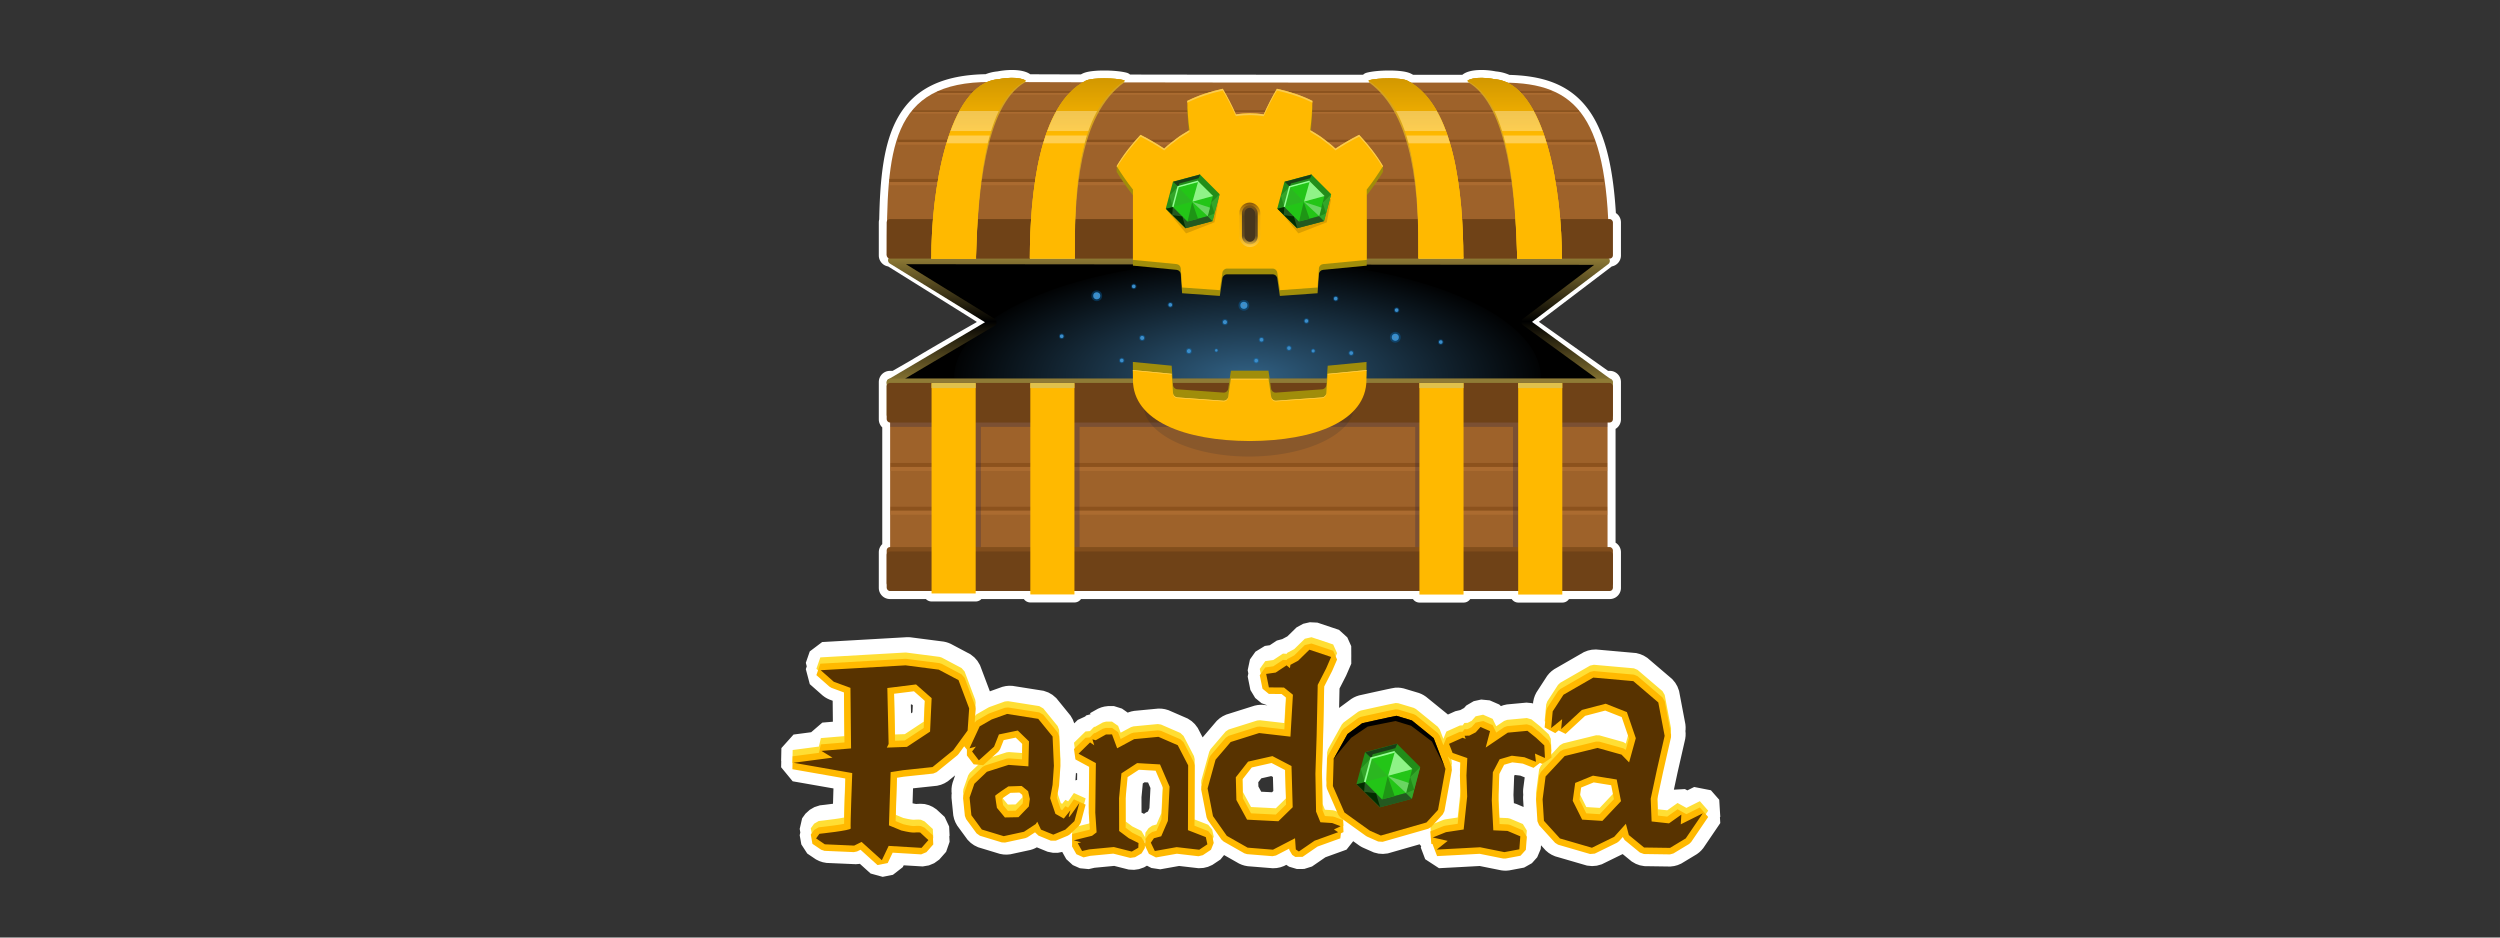 <?xml version="1.0" encoding="UTF-8" standalone="no"?>
<!-- Created with Inkscape (http://www.inkscape.org/) -->

<svg
   width="1600"
   height="600"
   viewBox="0 0 423.333 158.75"
   version="1.1"
   id="svg291"
   inkscape:version="1.3 (0e150ed6c4, 2023-07-21)"
   sodipodi:docname="logo.svg"
   inkscape:export-filename="pandora.png"
   inkscape:export-xdpi="96"
   inkscape:export-ydpi="96"
   xmlns:inkscape="http://www.inkscape.org/namespaces/inkscape"
   xmlns:sodipodi="http://sodipodi.sourceforge.net/DTD/sodipodi-0.dtd"
   xmlns:xlink="http://www.w3.org/1999/xlink"
   xmlns="http://www.w3.org/2000/svg"
   xmlns:svg="http://www.w3.org/2000/svg">
  <rect x="0" y="0" width="423.333" height="158.75" fill="#333333" stroke="none"/>
  <sodipodi:namedview
     id="namedview293"
     pagecolor="#ffffff"
     bordercolor="#666666"
     borderopacity="1.0"
     inkscape:pageshadow="2"
     inkscape:pageopacity="0.0"
     inkscape:pagecheckerboard="0"
     inkscape:document-units="px"
     showgrid="false"
     width="1920px"
     units="px"
     borderlayer="true"
     inkscape:showpageshadow="false"
     inkscape:deskcolor="#d1d1d1"
     showguides="false"
     inkscape:zoom="1"
     inkscape:cx="776"
     inkscape:cy="309.5"
     inkscape:window-width="1080"
     inkscape:window-height="1850"
     inkscape:window-x="-6"
     inkscape:window-y="-7"
     inkscape:window-maximized="1"
     inkscape:current-layer="layer1">
    <sodipodi:guide
       position="31.758,113.311"
       orientation="1,0"
       id="guide10245"
       inkscape:locked="false" />
    <sodipodi:guide
       position="44.387,115.088"
       orientation="1,0"
       id="guide10247"
       inkscape:locked="false" />
    <sodipodi:guide
       position="59.822,116.959"
       orientation="1,0"
       id="guide10424"
       inkscape:locked="false" />
    <sodipodi:guide
       position="170.251,142.591"
       orientation="1,0"
       id="guide10428"
       inkscape:locked="false" />
    <sodipodi:guide
       position="182.786,144.087"
       orientation="1,0"
       id="guide10430"
       inkscape:locked="false" />
    <sodipodi:guide
       position="198.501,140.72"
       orientation="1,0"
       id="guide10432"
       inkscape:locked="false" />
    <sodipodi:guide
       position="211.223,137.352"
       orientation="1,0"
       id="guide10434"
       inkscape:locked="false" />
    <sodipodi:guide
       position="72.403,104.424"
       orientation="1,0"
       id="guide10436"
       inkscape:locked="false" />
  </sodipodi:namedview>
  <defs
     id="defs288">
    <linearGradient
       inkscape:collect="always"
       id="linearGradient18109">
      <stop
         style="stop-color:#d29800;stop-opacity:1;"
         offset="0"
         id="stop18105" />
      <stop
         style="stop-color:#ffb900;stop-opacity:1;"
         offset="1"
         id="stop18107" />
    </linearGradient>
    <linearGradient
       inkscape:collect="always"
       id="linearGradient16699">
      <stop
         style="stop-color:#86550b;stop-opacity:1;"
         offset="0"
         id="stop16695" />
      <stop
         style="stop-color:#aa791d;stop-opacity:0.193;"
         offset="0.305"
         id="stop16772" />
      <stop
         style="stop-color:#dfae38;stop-opacity:0.199;"
         offset="0.746"
         id="stop16774" />
      <stop
         style="stop-color:#ffcd48;stop-opacity:1;"
         offset="1"
         id="stop16697" />
    </linearGradient>
    <linearGradient
       inkscape:collect="always"
       id="linearGradient9414">
      <stop
         style="stop-color:#8f7b35;stop-opacity:1;"
         offset="0"
         id="stop9410" />
      <stop
         style="stop-color:#000000;stop-opacity:1;"
         offset="0.502"
         id="stop9426" />
      <stop
         style="stop-color:#8f7b35;stop-opacity:1;"
         offset="1"
         id="stop9412" />
    </linearGradient>
    <linearGradient
       inkscape:collect="always"
       id="linearGradient7472">
      <stop
         style="stop-color:#478cbf;stop-opacity:0.693;"
         offset="0"
         id="stop7468" />
      <stop
         style="stop-color:#478cbf;stop-opacity:0.019;"
         offset="1"
         id="stop7470" />
    </linearGradient>
    <clipPath
       clipPathUnits="userSpaceOnUse"
       id="clipPath4715">
      <path
         d="M -140.533,-197.315 H 981.987 V 596.387 H -140.533 Z"
         id="path4717"
         style="stroke-width:1.333" />
    </clipPath>
    <clipPath
       clipPathUnits="userSpaceOnUse"
       id="clipPath4719">
      <path
         d="M -140.533,-197.315 H 981.987 V 596.387 H -140.533 Z"
         id="path4721"
         style="stroke-width:1.333" />
    </clipPath>
    <clipPath
       clipPathUnits="userSpaceOnUse"
       id="clipPath4723">
      <path
         d="M -140.533,-197.315 H 981.987 V 596.387 H -140.533 Z"
         id="path4725"
         style="stroke-width:1.333" />
    </clipPath>
    <clipPath
       clipPathUnits="userSpaceOnUse"
       id="clipPath4727">
      <path
         d="M 1.719294e-5,595.276 H 841.89 V -5.7315253e-7 H 1.719294e-5 Z"
         id="path4729"
         style="stroke-width:1" />
    </clipPath>
    <clipPath
       clipPathUnits="userSpaceOnUse"
       id="clipPath4731">
      <path
         d="M 1.719294e-5,595.276 H 841.89 V -5.7315253e-7 H 1.719294e-5 Z"
         id="path4733"
         style="stroke-width:1" />
    </clipPath>
    <radialGradient
       inkscape:collect="always"
       xlink:href="#linearGradient7472"
       id="radialGradient7476"
       cx="121.576"
       cy="168.54"
       fx="121.576"
       fy="168.54"
       r="65.749"
       gradientTransform="matrix(1.268,0,0,0.508,-32.534,77.556)"
       gradientUnits="userSpaceOnUse" />
    <linearGradient
       inkscape:collect="always"
       xlink:href="#linearGradient9414"
       id="linearGradient9416"
       x1="50.866"
       y1="129.051"
       x2="50.866"
       y2="165.298"
       gradientUnits="userSpaceOnUse" />
    <linearGradient
       inkscape:collect="always"
       xlink:href="#linearGradient16699"
       id="linearGradient16701"
       x1="119.246"
       y1="118.743"
       x2="119.246"
       y2="125.42"
       gradientUnits="userSpaceOnUse" />
    <linearGradient
       inkscape:collect="always"
       xlink:href="#linearGradient18109"
       id="linearGradient18111"
       x1="80.533"
       y1="78.18"
       x2="80.533"
       y2="94.508"
       gradientUnits="userSpaceOnUse" />
    <clipPath
       clipPathUnits="userSpaceOnUse"
       id="clipPath4723-9">
      <path
         d="M -140.533,-197.315 H 981.987 V 596.387 H -140.533 Z"
         id="path4725-7"
         style="stroke-width:1.333" />
    </clipPath>
    <clipPath
       clipPathUnits="userSpaceOnUse"
       id="clipPath23492">
      <path
         d="M -140.533,-197.315 H 981.987 V 596.387 H -140.533 Z"
         id="path23490"
         style="stroke-width:1.333" />
    </clipPath>
    <clipPath
       clipPathUnits="userSpaceOnUse"
       id="clipPath23502">
      <path
         d="M -140.533,-197.315 H 981.987 V 596.387 H -140.533 Z"
         id="path23500"
         style="stroke-width:1.333" />
    </clipPath>
    <linearGradient
       inkscape:collect="always"
       xlink:href="#linearGradient18109"
       id="linearGradient11895"
       gradientUnits="userSpaceOnUse"
       x1="80.533"
       y1="78.18"
       x2="80.533"
       y2="94.508" />
  </defs>
  <g
     inkscape:label="Layer 1"
     inkscape:groupmode="layer"
     id="layer1">
    <g
       id="g11893"
       transform="matrix(0.505,0,0,0.505,143.235,-10.706)">
      <path
         id="path17347"
         style="fill:#ffffff;fill-opacity:1;stroke:#ffffff;stroke-width:5.292;stroke-linecap:butt;stroke-linejoin:round;stroke-dasharray:none;stroke-opacity:1"
         d="m 55.457,47.313 c -1.318,0.014 -2.776,0.16 -4.251,0.455 -1.341,0.104 -2.61,0.427 -3.811,0.944 -28.984,0.343 -33.031,18.401 -33.58,46.551 -0.08,0.152 -0.129,0.323 -0.129,0.507 v 11.085 c 0,0.605 0.487,1.093 1.093,1.093 h 0.233 l 28.767,17.956 4.662,3.02 a 98.362,39.423 0 0 0 -3.172,2.54 c -5.005,2.835 -14.542,8.28 -22.153,12.864 l -6.725,3.872 h -1.612 c -0.605,0 -1.093,0.487 -1.093,1.093 v 11.085 1.436 c 0,0.605 0.487,1.093 1.093,1.093 h 0.065 v 42.364 h -0.065 c -0.605,0 -1.093,0.487 -1.093,1.093 v 11.086 0.883 c 0,0.605 0.487,1.093 1.093,1.093 h 13.96 v 0.812 h 14.794 v -0.812 h 18.327 v 1.143 h 14.793 v -1.143 H 192.352 v 1.179 h 14.794 v -1.179 h 18.327 v 1.179 h 14.793 v -1.179 h 15.889 c 0.605,0 1.093,-0.487 1.093,-1.093 v -11.086 -0.883 c 0,-0.605 -0.487,-1.093 -1.093,-1.093 h -0.716 V 162.905 h 0.716 c 0.605,0 1.093,-0.487 1.093,-1.093 v -11.085 -1.436 c 0,-0.605 -0.487,-1.093 -1.093,-1.093 h -1.422 l -24.681,-17.489 -2.1,-1.572 27.9,-21.19 h 0.302 c 0.605,0 1.093,-0.487 1.093,-1.093 V 95.769 c 0,-0.605 -0.487,-1.093 -1.093,-1.093 h -0.496 C 253.87,59.24 243.498,49.355 221.895,48.947 c -0.995,-0.481 -2.038,-0.83 -3.132,-1.026 -0.13,-0.023 -0.261,-0.045 -0.393,-0.064 -0.263,-0.038 -0.53,-0.068 -0.799,-0.089 -3.933,-0.787 -7.745,-0.514 -9.108,0.497 0.296,0.143 -0.117,0.336 0.168,0.5 0.089,0.051 0.178,0.104 0.267,0.158 -5.349,-1.19e-4 -13.148,-0.005 -19.42,-0.006 -0.406,-0.244 -0.82,-0.474 -1.244,-0.688 -2.182,-1.017 -9.758,-0.937 -12.958,-0.078 0.085,0.282 0.107,0.392 0.163,0.703 0.026,0.019 0.051,0.039 0.076,0.058 -27.007,-0.007 -54.168,-0.019 -82.177,-0.072 0.054,-0.298 0.078,-0.412 0.161,-0.689 -3.2,-0.859 -10.777,-0.939 -12.959,0.078 -0.359,0.181 -0.711,0.373 -1.056,0.576 -6.953,-0.017 -13.24,-0.039 -19.307,-0.061 0.215,-0.158 -0.147,-0.341 0.135,-0.477 -0.17,-0.126 -0.379,-0.241 -0.622,-0.344 -0.121,-0.051 -0.251,-0.1 -0.388,-0.145 -0.962,-0.316 -2.309,-0.48 -3.847,-0.464 z" />
      <g
         id="g17345"
         transform="matrix(1.18,0,0,1.18,-8.797,-44.747)">
        <path
           style="fill:#000000;fill-opacity:1;stroke:none;stroke-width:0.265px;stroke-linecap:butt;stroke-linejoin:miter;stroke-opacity:1"
           d="m 19.644,165.134 c 0,-1.123 29.373,-17.643 29.373,-17.643 L 19.083,128.099 H 224.693 l -24.134,19.205 23.573,17.643 z"
           id="path5086"
           sodipodi:nodetypes="ccccccc" />
        <ellipse
           style="opacity:1;fill:url(#radialGradient7476);fill-opacity:1;stroke:none;stroke-width:4.465;stroke-linecap:round;stroke-linejoin:round;stroke-dasharray:none;stroke-dashoffset:0.7;paint-order:markers stroke fill"
           id="path7466"
           cx="121.576"
           cy="163.182"
           rx="83.344"
           ry="33.404" />
        <rect
           style="opacity:1;fill:#9e622a;fill-opacity:1;stroke-width:2.28;stroke-linecap:round;stroke-linejoin:round;stroke-dashoffset:0.7;paint-order:markers stroke fill"
           id="rect4737"
           width="203.861"
           height="58.326"
           x="20.031"
           y="165.172" />
        <g
           id="g18101"
           transform="translate(0,-1.038)">
          <path
             style="fill:none;stroke:#8c521d;stroke-width:1.121;stroke-linecap:butt;stroke-linejoin:miter;stroke-dasharray:none;stroke-dashoffset:0;stroke-opacity:1"
             d="M 20.174,201.48 H 223.772"
             id="path18097" />
          <path
             style="fill:none;stroke:#ab6b30;stroke-width:1.121;stroke-linecap:butt;stroke-linejoin:miter;stroke-dasharray:none;stroke-dashoffset:0;stroke-opacity:1"
             d="M 20.174,202.639 H 223.772"
             id="path18099" />
        </g>
        <g
           id="g9436"
           transform="translate(0,-13.48)">
          <path
             style="fill:none;stroke:#8c521d;stroke-width:1.121;stroke-linecap:butt;stroke-linejoin:miter;stroke-dasharray:none;stroke-dashoffset:0;stroke-opacity:1"
             d="M 20.174,201.48 H 223.772"
             id="path9432" />
          <path
             style="fill:none;stroke:#ab6b30;stroke-width:1.121;stroke-linecap:butt;stroke-linejoin:miter;stroke-dasharray:none;stroke-dashoffset:0;stroke-opacity:1"
             d="M 20.174,202.639 H 223.772"
             id="path9434" />
        </g>
        <path
           style="fill:#9e622a;fill-opacity:1;stroke:none;stroke-width:0.265px;stroke-linecap:butt;stroke-linejoin:miter;stroke-opacity:1"
           d="m 19.083,128.441 c 0,-29.763 0.76,-49.4 29.555,-49.258 37.792,0.187 111.2,0.187 145.625,0.187 21.119,0 30.057,9.846 30.057,49.07 -70.907,0.561 -205.236,0 -205.236,0 z"
           id="path5163"
           sodipodi:nodetypes="csscc" />
        <rect
           style="opacity:1;fill:#824e1c;fill-opacity:1;stroke:none;stroke-width:2.646;stroke-linecap:round;stroke-linejoin:round;stroke-dasharray:none;stroke-dashoffset:0.7;paint-order:markers stroke fill"
           id="rect9438"
           width="206.375"
           height="11.245"
           x="19.05"
           y="211.34"
           ry="0.926" />
        <rect
           style="opacity:1;fill:#6f4217;fill-opacity:1;stroke:none;stroke-width:2.646;stroke-linecap:round;stroke-linejoin:round;stroke-dasharray:none;stroke-dashoffset:0.7;paint-order:markers stroke fill"
           id="rect7601"
           width="206.375"
           height="11.245"
           x="19.05"
           y="212.593"
           ry="0.926" />
        <path
           style="fill:none;fill-opacity:1;stroke:url(#linearGradient9416);stroke-width:2.242;stroke-linecap:round;stroke-linejoin:round;stroke-dasharray:none;stroke-opacity:1"
           d="m 20.157,164.61 29.001,-17.137 -28.606,-17.638 202.877,0.195 -22.874,17.344 23.653,17.217 z"
           id="path9178"
           sodipodi:nodetypes="ccccccc" />
        <rect
           style="opacity:1;fill:#6f4217;fill-opacity:1;stroke:none;stroke-width:2.646;stroke-linecap:round;stroke-linejoin:round;stroke-dasharray:none;stroke-dashoffset:0.7;paint-order:markers stroke fill"
           id="rect7603"
           width="206.375"
           height="11.245"
           x="19.05"
           y="118.136"
           ry="0.926" />
        <path
           id="rect7993"
           style="opacity:1;fill:#1d214c;fill-opacity:0.266;stroke:none;stroke-width:0.529;stroke-linecap:round;stroke-linejoin:round;stroke-dasharray:none;stroke-dashoffset:0;stroke-opacity:1;paint-order:markers stroke fill"
           d="m 20.039,175.302 v 1.889 H 42.282 V 211.343 h 3.545 V 177.191 H 70.158 V 211.343 h 3.704 V 177.191 H 169.242 V 211.343 h 3.347 v -34.152 h 24.436 V 211.343 h 3.347 v -34.152 h 23.509 v -1.889 z"
           sodipodi:nodetypes="ccccccccccccccccccccc" />
        <rect
           style="opacity:1;fill:#8f7b35;fill-opacity:1;stroke:none;stroke-width:2.646;stroke-linecap:round;stroke-linejoin:round;stroke-dasharray:none;stroke-dashoffset:0.7;paint-order:markers stroke fill"
           id="rect7997"
           width="206.375"
           height="11.245"
           x="19.05"
           y="163.487"
           ry="0.926" />
        <rect
           style="opacity:1;fill:#6f4217;fill-opacity:1;stroke:none;stroke-width:2.646;stroke-linecap:round;stroke-linejoin:round;stroke-dasharray:none;stroke-dashoffset:0.7;paint-order:markers stroke fill"
           id="rect7599"
           width="206.375"
           height="11.245"
           x="19.05"
           y="164.703"
           ry="0.926" />
        <g
           id="g10225"
           transform="matrix(0.997,0,0,1,-0.275,-94.311)">
          <path
             style="fill:none;stroke:#88511d;stroke-width:0.898;stroke-linecap:butt;stroke-linejoin:miter;stroke-dasharray:none;stroke-dashoffset:0;stroke-opacity:1"
             d="M 20.174,201.48 H 223.772"
             id="path10221" />
          <path
             style="fill:none;stroke:#ab6b30;stroke-width:0.898;stroke-linecap:butt;stroke-linejoin:miter;stroke-dasharray:none;stroke-dashoffset:0;stroke-opacity:1"
             d="M 20.174,202.387 H 223.772"
             id="path10223" />
        </g>
        <g
           id="g10231"
           transform="matrix(0.973,0,0,1,2.524,-105.555)">
          <path
             style="fill:none;stroke:#88511d;stroke-width:0.682;stroke-linecap:butt;stroke-linejoin:miter;stroke-dasharray:none;stroke-dashoffset:0;stroke-opacity:1"
             d="M 20.174,201.48 H 223.772"
             id="path10227" />
          <path
             style="fill:none;stroke:#ab6b30;stroke-width:0.682;stroke-linecap:butt;stroke-linejoin:miter;stroke-dasharray:none;stroke-dashoffset:0;stroke-opacity:1"
             d="M 20.174,202.204 H 223.772"
             id="path10229" />
        </g>
        <g
           id="g10237"
           transform="matrix(0.93,0,0,1,7.64,-114.022)">
          <path
             style="fill:none;stroke:#88511d;stroke-width:0.465;stroke-linecap:butt;stroke-linejoin:miter;stroke-dasharray:none;stroke-dashoffset:0;stroke-opacity:1"
             d="M 20.174,201.48 H 223.772"
             id="path10233" />
          <path
             style="fill:none;stroke:#ab6b30;stroke-width:0.465;stroke-linecap:butt;stroke-linejoin:miter;stroke-dasharray:none;stroke-dashoffset:0;stroke-opacity:1"
             d="M 20.174,201.963 H 223.772"
             id="path10235" />
        </g>
        <g
           id="g10243"
           transform="matrix(0.857,0,0,1,16.241,-119.446)">
          <path
             style="fill:none;stroke:#88511d;stroke-width:0.484;stroke-linecap:butt;stroke-linejoin:miter;stroke-dasharray:none;stroke-dashoffset:0;stroke-opacity:1"
             d="M 20.174,201.48 H 223.772"
             id="path10239" />
          <path
             style="fill:none;stroke:#ab6b30;stroke-width:0.484;stroke-linecap:butt;stroke-linejoin:miter;stroke-dasharray:none;stroke-dashoffset:0;stroke-opacity:1"
             d="M 20.174,201.995 H 223.772"
             id="path10241" />
        </g>
        <rect
           style="opacity:1;fill:#ffb900;fill-opacity:1;stroke:none;stroke-width:4.66;stroke-linecap:round;stroke-linejoin:round;stroke-dasharray:none;stroke-dashoffset:0;stroke-opacity:1;paint-order:markers stroke fill"
           id="rect10301"
           width="12.535"
           height="59.72"
           x="31.805"
           y="164.806" />
        <rect
           style="opacity:1;fill:#ffb900;fill-opacity:1;stroke:none;stroke-width:4.671;stroke-linecap:round;stroke-linejoin:round;stroke-dasharray:none;stroke-dashoffset:0;stroke-opacity:1;paint-order:markers stroke fill"
           id="rect10357"
           width="12.535"
           height="60"
           x="59.868"
           y="164.806" />
        <rect
           style="opacity:1;fill:#ffb900;fill-opacity:1;stroke:none;stroke-width:4.674;stroke-linecap:round;stroke-linejoin:round;stroke-dasharray:none;stroke-dashoffset:0;stroke-opacity:1;paint-order:markers stroke fill"
           id="rect10420"
           width="12.535"
           height="60.078"
           x="170.438"
           y="164.759" />
        <rect
           style="opacity:1;fill:#ffb900;fill-opacity:1;stroke:none;stroke-width:4.674;stroke-linecap:round;stroke-linejoin:round;stroke-dasharray:none;stroke-dashoffset:0;stroke-opacity:1;paint-order:markers stroke fill"
           id="rect10422"
           width="12.535"
           height="60.078"
           x="198.501"
           y="164.759" />
        <rect
           style="opacity:1;fill:#dfc14c;fill-opacity:1;stroke:none;stroke-width:0.724;stroke-linecap:round;stroke-linejoin:round;stroke-dasharray:none;stroke-dashoffset:0;stroke-opacity:1;paint-order:markers stroke fill"
           id="rect10645"
           width="12.535"
           height="1.442"
           x="31.805"
           y="164.723" />
        <rect
           style="opacity:1;fill:#dfc14c;fill-opacity:1;stroke:none;stroke-width:0.724;stroke-linecap:round;stroke-linejoin:round;stroke-dasharray:none;stroke-dashoffset:0;stroke-opacity:1;paint-order:markers stroke fill"
           id="rect10647"
           width="12.535"
           height="1.442"
           x="59.868"
           y="164.723" />
        <rect
           style="opacity:1;fill:#dfc14c;fill-opacity:1;stroke:none;stroke-width:0.724;stroke-linecap:round;stroke-linejoin:round;stroke-dasharray:none;stroke-dashoffset:0;stroke-opacity:1;paint-order:markers stroke fill"
           id="rect10649"
           width="12.535"
           height="1.442"
           x="170.429"
           y="164.723" />
        <rect
           style="opacity:1;fill:#dfc14c;fill-opacity:1;stroke:none;stroke-width:0.724;stroke-linecap:round;stroke-linejoin:round;stroke-dasharray:none;stroke-dashoffset:0;stroke-opacity:1;paint-order:markers stroke fill"
           id="rect10651"
           width="12.535"
           height="1.442"
           x="198.493"
           y="164.723" />
        <path
           style="fill:#d5a320;fill-opacity:1;stroke:none;stroke-width:0.265px;stroke-linecap:butt;stroke-linejoin:miter;stroke-opacity:1"
           d="m 31.75,129.381 12.667,0.033 C 44.927,111.594 46.886,85.846 58.416,79.234 58.658,79.096 58.308,78.933 58.559,78.811 57.404,77.954 54.174,77.724 50.841,78.39 36.251,79.526 31.629,111.161 31.75,129.381 Z"
           id="path10785"
           sodipodi:nodetypes="ccsccc" />
        <path
           style="fill:#d5a320;fill-opacity:1;stroke:none;stroke-width:0.265px;stroke-linecap:butt;stroke-linejoin:miter;stroke-opacity:1"
           d="m 59.73,129.315 c 0.038,-18.41 2.56,-43.787 15.969,-50.535 1.849,-0.862 8.269,-0.794 10.98,-0.066 -0.072,0.239 -0.091,0.333 -0.139,0.596 -12.936,9.406 -14.137,31.797 -14.045,50.005 z"
           id="path10858"
           sodipodi:nodetypes="cccccc" />
        <path
           style="fill:#d5a320;fill-opacity:1;stroke:none;stroke-width:0.265px;stroke-linecap:butt;stroke-linejoin:miter;stroke-opacity:1"
           d="m 210.899,129.381 -12.667,0.033 c -0.51,-17.821 -2.469,-43.568 -13.999,-50.18 -0.242,-0.139 0.108,-0.302 -0.143,-0.423 1.155,-0.857 4.385,-1.087 7.717,-0.421 14.59,1.136 19.212,32.771 19.091,50.991 z"
           id="path10998"
           sodipodi:nodetypes="ccsccc" />
        <path
           style="fill:#d5a320;fill-opacity:1;stroke:none;stroke-width:0.265px;stroke-linecap:butt;stroke-linejoin:miter;stroke-opacity:1"
           d="m 182.919,129.315 c -0.038,-18.41 -2.56,-43.787 -15.969,-50.535 -1.849,-0.862 -8.269,-0.794 -10.98,-0.066 0.072,0.239 0.091,0.333 0.139,0.596 12.936,9.406 14.137,31.797 14.045,50.005 z"
           id="path11002"
           sodipodi:nodetypes="cccccc" />
        <rect
           style="opacity:1;fill:#dfc14c;fill-opacity:1;stroke:none;stroke-width:1.587;stroke-linecap:round;stroke-linejoin:round;stroke-dasharray:none;stroke-dashoffset:0;stroke-opacity:1;paint-order:markers stroke fill"
           id="rect11146"
           width="12.722"
           height="0.608"
           x="31.735"
           y="128.857" />
        <rect
           style="opacity:1;fill:#dfc14c;fill-opacity:1;stroke:none;stroke-width:1.587;stroke-linecap:round;stroke-linejoin:round;stroke-dasharray:none;stroke-dashoffset:0;stroke-opacity:1;paint-order:markers stroke fill"
           id="rect11217"
           width="12.722"
           height="0.608"
           x="59.775"
           y="128.857" />
        <rect
           style="opacity:1;fill:#dfc14c;fill-opacity:1;stroke:none;stroke-width:1.587;stroke-linecap:round;stroke-linejoin:round;stroke-dasharray:none;stroke-dashoffset:0;stroke-opacity:1;paint-order:markers stroke fill"
           id="rect11219"
           width="12.722"
           height="0.608"
           x="170.188"
           y="128.857" />
        <rect
           style="opacity:1;fill:#dfc14c;fill-opacity:1;stroke:none;stroke-width:1.587;stroke-linecap:round;stroke-linejoin:round;stroke-dasharray:none;stroke-dashoffset:0;stroke-opacity:1;paint-order:markers stroke fill"
           id="rect11221"
           width="12.722"
           height="0.608"
           x="198.228"
           y="128.857" />
        <circle
           style="opacity:1;fill:#478cbf;fill-opacity:1;stroke:#0093ff;stroke-width:1.058;stroke-linecap:round;stroke-linejoin:round;stroke-dasharray:none;stroke-dashoffset:0;stroke-opacity:0.242;paint-order:markers stroke fill"
           id="path16994"
           cx="78.741"
           cy="139.942"
           r="1.006" />
        <circle
           style="opacity:1;fill:#478cbf;fill-opacity:1;stroke:#0093ff;stroke-width:0.607;stroke-linecap:round;stroke-linejoin:round;stroke-dasharray:none;stroke-dashoffset:0;stroke-opacity:0.242;paint-order:markers stroke fill"
           id="circle17238"
           cx="91.65"
           cy="151.916"
           r="0.577" />
        <circle
           style="opacity:1;fill:#478cbf;fill-opacity:1;stroke:#0093ff;stroke-width:0.607;stroke-linecap:round;stroke-linejoin:round;stroke-dasharray:none;stroke-dashoffset:0;stroke-opacity:0.242;paint-order:markers stroke fill"
           id="circle17240"
           cx="104.933"
           cy="155.658"
           r="0.577" />
        <circle
           style="opacity:1;fill:#478cbf;fill-opacity:1;stroke:#0093ff;stroke-width:0.607;stroke-linecap:round;stroke-linejoin:round;stroke-dasharray:none;stroke-dashoffset:0;stroke-opacity:0.242;paint-order:markers stroke fill"
           id="circle17242"
           cx="115.176"
           cy="147.426"
           r="0.577" />
        <circle
           style="opacity:1;fill:#478cbf;fill-opacity:1;stroke:#0093ff;stroke-width:0.365;stroke-linecap:round;stroke-linejoin:round;stroke-dasharray:none;stroke-dashoffset:0;stroke-opacity:0.242;paint-order:markers stroke fill"
           id="circle17244"
           cx="112.721"
           cy="155.447"
           r="0.347" />
        <circle
           style="opacity:1;fill:#478cbf;fill-opacity:1;stroke:#0093ff;stroke-width:0.542;stroke-linecap:round;stroke-linejoin:round;stroke-dasharray:none;stroke-dashoffset:0;stroke-opacity:0.242;paint-order:markers stroke fill"
           id="circle17246"
           cx="99.648"
           cy="142.515"
           r="0.515" />
        <circle
           style="opacity:1;fill:#478cbf;fill-opacity:1;stroke:#0093ff;stroke-width:0.542;stroke-linecap:round;stroke-linejoin:round;stroke-dasharray:none;stroke-dashoffset:0;stroke-opacity:0.242;paint-order:markers stroke fill"
           id="circle17248"
           cx="89.265"
           cy="137.276"
           r="0.515" />
        <circle
           style="opacity:1;fill:#478cbf;fill-opacity:1;stroke:#0093ff;stroke-width:0.542;stroke-linecap:round;stroke-linejoin:round;stroke-dasharray:none;stroke-dashoffset:0;stroke-opacity:0.242;paint-order:markers stroke fill"
           id="circle17250"
           cx="85.85"
           cy="158.324"
           r="0.515" />
        <circle
           style="opacity:1;fill:#478cbf;fill-opacity:1;stroke:#0093ff;stroke-width:0.542;stroke-linecap:round;stroke-linejoin:round;stroke-dasharray:none;stroke-dashoffset:0;stroke-opacity:0.242;paint-order:markers stroke fill"
           id="circle17252"
           cx="68.778"
           cy="151.448"
           r="0.515" />
        <circle
           style="opacity:1;fill:#478cbf;fill-opacity:1;stroke:#0093ff;stroke-width:0.542;stroke-linecap:round;stroke-linejoin:round;stroke-dasharray:none;stroke-dashoffset:0;stroke-opacity:0.242;paint-order:markers stroke fill"
           id="circle17254"
           cx="133.371"
           cy="154.816"
           r="0.515" />
        <circle
           style="opacity:1;fill:#478cbf;fill-opacity:1;stroke:#0093ff;stroke-width:0.542;stroke-linecap:round;stroke-linejoin:round;stroke-dasharray:none;stroke-dashoffset:0;stroke-opacity:0.242;paint-order:markers stroke fill"
           id="circle17256"
           cx="124.063"
           cy="158.371"
           r="0.515" />
        <circle
           style="opacity:1;fill:#478cbf;fill-opacity:1;stroke:#0093ff;stroke-width:0.542;stroke-linecap:round;stroke-linejoin:round;stroke-dasharray:none;stroke-dashoffset:0;stroke-opacity:0.242;paint-order:markers stroke fill"
           id="circle17258"
           cx="125.56"
           cy="152.43"
           r="0.515" />
        <circle
           style="opacity:1;fill:#478cbf;fill-opacity:1;stroke:#0093ff;stroke-width:0.542;stroke-linecap:round;stroke-linejoin:round;stroke-dasharray:none;stroke-dashoffset:0;stroke-opacity:0.242;paint-order:markers stroke fill"
           id="circle17260"
           cx="146.654"
           cy="140.737"
           r="0.515" />
        <circle
           style="opacity:1;fill:#478cbf;fill-opacity:1;stroke:#0093ff;stroke-width:0.542;stroke-linecap:round;stroke-linejoin:round;stroke-dasharray:none;stroke-dashoffset:0;stroke-opacity:0.242;paint-order:markers stroke fill"
           id="circle17262"
           cx="163.96"
           cy="144.012"
           r="0.515" />
        <circle
           style="opacity:1;fill:#478cbf;fill-opacity:1;stroke:#0093ff;stroke-width:0.446;stroke-linecap:round;stroke-linejoin:round;stroke-dasharray:none;stroke-dashoffset:0;stroke-opacity:0.242;paint-order:markers stroke fill"
           id="circle17264"
           cx="140.246"
           cy="155.611"
           r="0.423" />
        <circle
           style="opacity:1;fill:#478cbf;fill-opacity:1;stroke:#0093ff;stroke-width:0.542;stroke-linecap:round;stroke-linejoin:round;stroke-dasharray:none;stroke-dashoffset:0;stroke-opacity:0.242;paint-order:markers stroke fill"
           id="circle17266"
           cx="138.329"
           cy="147.098"
           r="0.515" />
        <circle
           style="opacity:1;fill:#478cbf;fill-opacity:1;stroke:#0093ff;stroke-width:0.542;stroke-linecap:round;stroke-linejoin:round;stroke-dasharray:none;stroke-dashoffset:0;stroke-opacity:0.242;paint-order:markers stroke fill"
           id="circle17268"
           cx="151.051"
           cy="156.219"
           r="0.515" />
        <circle
           style="opacity:1;fill:#478cbf;fill-opacity:1;stroke:#0093ff;stroke-width:0.542;stroke-linecap:round;stroke-linejoin:round;stroke-dasharray:none;stroke-dashoffset:0;stroke-opacity:0.242;paint-order:markers stroke fill"
           id="circle17270"
           cx="176.495"
           cy="153.085"
           r="0.515" />
        <circle
           style="opacity:1;fill:#478cbf;fill-opacity:1;stroke:#0093ff;stroke-width:1.058;stroke-linecap:round;stroke-linejoin:round;stroke-dasharray:none;stroke-dashoffset:0;stroke-opacity:0.242;paint-order:markers stroke fill"
           id="circle17272"
           cx="163.586"
           cy="151.729"
           r="1.006" />
        <circle
           style="opacity:1;fill:#478cbf;fill-opacity:1;stroke:#0093ff;stroke-width:1.058;stroke-linecap:round;stroke-linejoin:round;stroke-dasharray:none;stroke-dashoffset:0;stroke-opacity:0.242;paint-order:markers stroke fill"
           id="circle17274"
           cx="120.555"
           cy="142.655"
           r="1.006" />
        <path
           id="path10714"
           style="fill:url(#linearGradient11895);fill-opacity:1;stroke:none;stroke-width:0.265px;stroke-linecap:butt;stroke-linejoin:miter;stroke-opacity:1"
           d="m 54.443,78.004 c -1.117,0.012 -2.352,0.136 -3.602,0.386 C 36.252,79.526 31.629,111.161 31.75,129.381 l 12.667,0.033 C 44.937,111.221 46.349,84.729 58.559,78.811 57.837,78.276 56.305,77.985 54.443,78.004 Z m 133.762,0 c -1.861,-0.02 -3.394,0.271 -4.115,0.807 12.21,5.919 13.621,32.41 14.142,50.604 l 12.667,-0.033 c 0.121,-18.22 -4.501,-49.855 -19.091,-50.991 -1.25,-0.25 -2.485,-0.374 -3.602,-0.386 z M 80.865,78.15 c -2.175,-2.49e-4 -4.242,0.199 -5.167,0.63 C 62.29,85.529 59.768,110.905 59.73,129.315 h 12.766 c -0.094,-18.605 0.405,-41.577 14.183,-50.601 -1.356,-0.364 -3.639,-0.563 -5.814,-0.564 z m 80.918,0 c -2.175,2.5e-4 -4.458,0.2 -5.814,0.564 13.778,9.024 14.277,31.996 14.183,50.601 h 12.766 c -0.038,-18.41 -2.56,-43.786 -15.969,-50.535 -0.924,-0.431 -2.991,-0.63 -5.166,-0.63 z" />
        <path
           id="path20812"
           style="fill:url(#linearGradient18111);fill-opacity:1;stroke:none;stroke-width:0.265px;stroke-linecap:butt;stroke-linejoin:miter;stroke-opacity:1"
           d="m 54.443,78.004 c -1.117,0.012 -2.352,0.136 -3.602,0.386 C 36.252,79.526 31.629,111.161 31.75,129.381 l 12.667,0.033 C 44.937,111.221 46.349,84.729 58.559,78.811 57.837,78.276 56.305,77.985 54.443,78.004 Z m 133.762,0 c -1.861,-0.02 -3.394,0.271 -4.115,0.807 12.21,5.919 13.621,32.41 14.142,50.604 l 12.667,-0.033 c 0.121,-18.22 -4.501,-49.855 -19.091,-50.991 -1.25,-0.25 -2.485,-0.374 -3.602,-0.386 z M 80.865,78.15 c -2.175,-2.49e-4 -4.242,0.199 -5.167,0.63 C 62.29,85.529 59.768,110.905 59.73,129.315 h 12.766 c -0.094,-18.605 0.405,-41.577 14.183,-50.601 -1.356,-0.364 -3.639,-0.563 -5.814,-0.564 z m 80.918,0 c -2.175,2.5e-4 -4.458,0.2 -5.814,0.564 13.778,9.024 14.277,31.996 14.183,50.601 h 12.766 c -0.038,-18.41 -2.56,-43.786 -15.969,-50.535 -0.924,-0.431 -2.991,-0.63 -5.166,-0.63 z" />
        <path
           id="path20822"
           style="fill:#ffffff;fill-opacity:0.32;stroke:none;stroke-width:0.265px;stroke-linecap:butt;stroke-linejoin:miter;stroke-opacity:1"
           d="m 39.724,87.421 c -0.936,1.73 -1.773,3.653 -2.526,5.707 h 11.507 c 0.63,-2.049 1.358,-3.965 2.196,-5.707 z m 27.559,0 c -0.986,1.749 -1.852,3.663 -2.607,5.707 h 11.667 c 0.704,-2.02 1.535,-3.933 2.515,-5.707 z m 96.508,0 c 0.98,1.774 1.811,3.687 2.515,5.707 h 11.666 c -0.755,-2.044 -1.62,-3.957 -2.606,-5.707 z m 27.957,0 c 0.838,1.742 1.566,3.657 2.196,5.707 h 11.507 c -0.752,-2.053 -1.59,-3.976 -2.526,-5.707 z M 36.75,94.396 c -0.247,0.726 -0.484,1.466 -0.71,2.219 h 11.711 c 0.183,-0.752 0.372,-1.494 0.576,-2.219 z m 27.475,0 c -0.246,0.726 -0.478,1.467 -0.699,2.219 h 11.747 c 0.201,-0.752 0.417,-1.491 0.648,-2.219 z m 102.503,0 c 0.23,0.728 0.447,1.468 0.648,2.219 h 11.747 c -0.222,-0.752 -0.452,-1.494 -0.699,-2.219 z m 27.593,0 c 0.204,0.725 0.394,1.467 0.576,2.219 h 11.711 c -0.227,-0.753 -0.463,-1.493 -0.71,-2.219 z" />
      </g>
      <g
         id="g16906"
         transform="matrix(1.686,0,0,1.686,-64.718,-117.955)">
        <path
           id="path11067"
           style="opacity:1;fill:#121d36;fill-opacity:0.147;stroke:none;stroke-width:3.206;stroke-linecap:round;stroke-linejoin:round;stroke-dasharray:none;stroke-dashoffset:0;stroke-opacity:1;paint-order:markers stroke fill"
           d="m 97.895,161.419 a 20.96,10.23 0 0 0 -0.299,1.685 20.96,10.23 0 0 0 20.96,10.23 20.96,10.23 0 0 0 20.96,-10.23 20.96,10.23 0 0 0 -0.207,-1.43 22.068,10.23 0 0 1 -20.601,6.578 22.068,10.23 0 0 1 -20.814,-6.833 z" />
        <g
           id="g11008"
           transform="matrix(1.313,0,0,1.313,-37.374,-52.864)">
          <path
             d="m 101.168,157.948 c 0.002,0.635 0.01,1.331 0.01,1.47 0,6.243 7.882,9.244 17.675,9.279 h 0.024 c 9.793,-0.035 17.673,-3.035 17.673,-9.279 0,-0.141 0.009,-0.834 0.011,-1.47 l -5.881,0.57 -0.203,2.918 c -0.024,0.352 -0.303,0.632 -0.653,0.657 l -6.97,0.5 c -0.017,0.001 -0.034,0.001 -0.051,0.001 -0.346,0 -0.645,-0.256 -0.696,-0.605 l -0.4,-2.723 h -5.687 l -0.4,2.723 c -0.054,0.367 -0.38,0.63 -0.747,0.603 l -6.97,-0.5 c -0.35,-0.025 -0.628,-0.305 -0.653,-0.657 l -0.203,-2.918 -5.884,-0.57 z"
             style="fill:#a08d0a;fill-opacity:1;stroke-width:1.25"
             id="path7999" />
          <path
             d="m 101.168,159.178 c 0.002,0.635 0.01,1.331 0.01,1.47 0,6.243 7.882,9.244 17.675,9.279 h 0.024 c 9.793,-0.035 17.673,-3.035 17.673,-9.279 0,-0.141 0.009,-0.834 0.011,-1.47 l -5.881,0.57 -0.203,2.918 c -0.024,0.352 -0.303,0.632 -0.653,0.657 l -6.97,0.5 c -0.017,0.001 -0.034,0.001 -0.051,0.001 -0.346,0 -0.645,-0.256 -0.696,-0.605 l -0.4,-2.723 h -5.687 l -0.4,2.723 c -0.054,0.367 -0.38,0.63 -0.747,0.603 l -6.97,-0.5 c -0.35,-0.025 -0.628,-0.305 -0.653,-0.657 l -0.203,-2.918 -5.884,-0.57 z"
             style="fill:#ffb900;fill-opacity:1;stroke-width:1.25"
             id="path5096" />
          <path
             id="path21451"
             style="fill:#ffd052;fill-opacity:1;stroke-width:1.25"
             d="m 101.167,159.177 4.7e-4,7e-4 c 1.1e-4,0.036 5.5e-4,0.068 7e-4,0.105 l 5.882,0.57 0.203,2.918 c 0.024,0.352 0.303,0.632 0.653,0.657 l 6.969,0.5 c 0.367,0.027 0.693,-0.237 0.747,-0.603 l 0.4,-2.723 h 5.687 l 0.4,2.723 c 0.051,0.349 0.35,0.605 0.696,0.605 0.017,0 0.034,7e-5 0.051,-9.3e-4 l 6.97,-0.5 c 0.35,-0.025 0.628,-0.305 0.653,-0.657 l 0.203,-2.918 5.88,-0.57 c 1.8e-4,-0.037 5.5e-4,-0.069 7e-4,-0.106 l -5.881,0.57 -0.203,2.918 c -0.024,0.352 -0.303,0.631 -0.653,0.657 l -6.97,0.499 c -0.017,0.001 -0.034,0.001 -0.051,0.001 -0.346,0 -0.645,-0.256 -0.696,-0.605 l -0.4,-2.723 h -5.687 l -0.4,2.723 c -0.054,0.367 -0.38,0.63 -0.747,0.603 l -6.969,-0.5 c -0.35,-0.025 -0.628,-0.305 -0.653,-0.657 l -0.203,-2.918 z" />
        </g>
      </g>
      <g
         id="g16940"
         transform="matrix(1.686,0,0,1.686,-65.508,-113.425)">
        <g
           id="g11013"
           transform="matrix(1.313,0,0,1.313,-37.374,-35.744)">
          <path
             transform="matrix(0.12,0,0,0.12,98.112,101.393)"
             d="m 141.91,8 c -15.358,3.414 -30.551,8.167 -44.795,15.336 0.326,12.577 1.139,24.628 2.787,36.869 -5.532,3.544 -11.345,6.586 -16.512,10.734 -5.25,4.039 -10.612,7.904 -15.365,12.627 C 58.529,77.285 18.51,103.69 8.156,98.479 8.194,101.437 8.134,102.329 8.002,105.655 c 6.414,10.376 13.11,20.101 20.34,29.33 h 0.201 v 89.039 c 0.163,0.001 0.327,0.009 0.488,0.023 l 54.586,5.262 c 2.859,0.276 5.1,2.578 5.299,5.443 l 1.684,24.096 47.615,3.398 3.279,-22.24 c 0.425,-2.883 2.9,-5.019 5.816,-5.019 h 57.59 c 2.915,0 5.389,2.136 5.814,5.019 l 3.279,22.24 47.617,-3.398 1.682,-24.096 c 0.201,-2.865 2.439,-5.166 5.299,-5.443 l 54.564,-5.262 c 0.161,-0.015 0.323,-0.022 0.486,-0.023 v -7.106 l 0.023,-0.008 v -81.926 h 0.201 c 7.231,-9.229 13.923,-18.955 20.34,-29.33 0.069,-3.02 -0.152,-4.343 -0.078,-7.146 -10.351,5.21 -50.453,-21.225 -59.949,-14.943 -4.752,-4.723 -10.104,-8.588 -15.361,-12.627 -5.165,-4.149 -10.987,-7.19 -16.508,-10.734 1.644,-12.241 2.458,-24.292 2.785,-36.869 -14.245,-7.169 -29.437,-11.922 -44.803,-15.336 -6.135,10.311 -11.745,21.475 -16.631,32.391 -5.794,-0.968 -11.615,-1.327 -17.443,-1.397 v -0.008 c -0.041,0 -0.079,0.008 -0.113,0.008 -0.036,0 -0.075,-0.008 -0.111,-0.008 v 0.008 c -5.839,0.069 -11.656,0.428 -17.451,1.397 -4.883,-10.915 -10.489,-22.08 -16.633,-32.391 z"
             fill="#478cbf"
             id="path8001"
             style="fill:#a08d0a;fill-opacity:1;stroke-width:0.981"
             clip-path="url(#clipPath4723)"
             sodipodi:nodetypes="scccccccccccccccsssccccccccccccccccccccsccccs" />
          <path
             transform="matrix(0.12,0,0,0.12,98.112,100.523)"
             d="m 141.91,8 c -15.358,3.414 -30.551,8.167 -44.795,15.336 0.326,12.577 1.139,24.628 2.787,36.869 -5.532,3.544 -11.345,6.586 -16.512,10.734 -5.25,4.039 -10.612,7.904 -15.365,12.627 -9.496,-6.281 -19.546,-12.184 -29.9,-17.395 -11.161,12.012 -21.598,24.977 -30.123,39.484 6.414,10.376 13.11,20.101 20.34,29.33 h 0.201 v 89.039 c 0.163,0.001 0.327,0.009 0.488,0.023 l 54.586,5.262 c 2.859,0.276 5.1,2.578 5.299,5.443 l 1.684,24.096 47.615,3.398 3.279,-22.24 c 0.425,-2.883 2.9,-5.019 5.816,-5.019 h 57.59 c 2.915,0 5.389,2.136 5.814,5.019 l 3.279,22.24 47.617,-3.398 1.682,-24.096 c 0.201,-2.865 2.439,-5.166 5.299,-5.443 l 54.564,-5.262 c 0.161,-0.015 0.323,-0.022 0.486,-0.023 v -7.106 l 0.023,-0.008 v -81.926 h 0.201 c 7.231,-9.229 13.923,-18.955 20.34,-29.33 -8.522,-14.508 -18.964,-27.473 -30.125,-39.484 -10.351,5.21 -20.406,11.113 -29.902,17.395 -4.752,-4.723 -10.104,-8.588 -15.361,-12.627 -5.165,-4.149 -10.987,-7.19 -16.508,-10.734 1.644,-12.241 2.458,-24.292 2.785,-36.869 -14.245,-7.169 -29.437,-11.922 -44.803,-15.336 -6.135,10.311 -11.745,21.475 -16.631,32.391 -5.794,-0.968 -11.615,-1.327 -17.443,-1.397 v -0.008 c -0.041,0 -0.079,0.008 -0.113,0.008 -0.036,0 -0.075,-0.008 -0.111,-0.008 v 0.008 c -5.839,0.069 -11.656,0.428 -17.451,1.397 -4.883,-10.915 -10.489,-22.08 -16.633,-32.391 z"
             fill="#478cbf"
             id="path4735"
             style="fill:#ffb900;fill-opacity:1;stroke-width:0.981"
             clip-path="url(#clipPath4723)"
             sodipodi:nodetypes="scccccccccccccccsssccccccccccccccccccccsccccs" />
          <rect
             style="opacity:1;fill:#47361d;fill-opacity:1;stroke:url(#linearGradient16701);stroke-width:0.794;stroke-linecap:round;stroke-linejoin:round;stroke-dasharray:none;stroke-dashoffset:0.7;stroke-opacity:1;paint-order:markers stroke fill"
             id="rect7657"
             width="2.392"
             height="5.944"
             x="118.045"
             y="119.116"
             ry="1.196" />
          <path
             id="path20825"
             clip-path="url(#clipPath4723)"
             style="fill:#f9cb52;fill-opacity:1;stroke-width:0.981"
             d="m 141.91,8 c -15.358,3.414 -30.55,8.167 -44.794,15.336 0.019,0.738 0.057,1.459 0.08,2.194 14.221,-7.147 29.385,-11.889 44.715,-15.297 6.144,10.311 11.751,21.476 16.634,32.391 5.795,-0.968 11.61,-1.328 17.45,-1.397 v -0.008 c 0.036,0 0.077,0.008 0.113,0.008 0.035,0 0.072,-0.008 0.113,-0.008 v 0.008 c 5.828,0.069 11.648,0.429 17.442,1.397 4.886,-10.916 10.497,-22.08 16.632,-32.391 15.337,3.408 30.5,8.15 44.722,15.297 0.023,-0.735 0.061,-1.455 0.08,-2.194 C 240.85,16.167 225.659,11.414 210.293,8 204.158,18.311 198.547,29.475 193.661,40.391 187.867,39.423 182.047,39.063 176.219,38.994 v -0.008 c -0.041,0 -0.078,0.008 -0.113,0.008 -0.036,0 -0.077,-0.008 -0.113,-0.008 v 0.008 c -5.839,0.069 -11.655,0.429 -17.45,1.397 C 153.661,29.476 148.054,18.311 141.91,8 Z M 99.654,60.356 C 94.196,63.834 88.481,66.852 83.391,70.939 78.141,74.977 72.777,78.843 68.024,83.566 58.528,77.285 48.479,71.383 38.125,66.172 26.964,78.184 16.527,91.148 8.002,105.655 c 0.229,0.371 0.465,0.726 0.695,1.095 C 17.094,92.706 27.259,80.098 38.125,68.404 48.479,73.615 58.528,79.517 68.024,85.798 72.777,81.075 78.141,77.21 83.391,73.171 88.558,69.023 94.37,65.982 99.902,62.438 c -0.094,-0.696 -0.159,-1.387 -0.247,-2.081 z m 152.902,0 c -0.088,0.694 -0.152,1.386 -0.245,2.081 5.521,3.544 11.342,6.585 16.507,10.734 5.257,4.039 10.609,7.904 15.36,12.627 9.496,-6.282 19.552,-12.186 29.903,-17.396 10.866,11.693 21.035,24.303 29.43,38.348 0.23,-0.369 0.466,-0.724 0.695,-1.095 -8.522,-14.508 -18.964,-27.474 -30.125,-39.485 -10.351,5.21 -20.407,11.114 -29.903,17.396 -4.752,-4.723 -10.103,-8.588 -15.36,-12.627 -5.09,-4.088 -10.813,-7.105 -16.262,-10.583 z"
             transform="matrix(0.12,0,0,0.12,98.112,100.523)" />
        </g>
        <path
           style="fill:#dc9f00;fill-opacity:1;stroke:none;stroke-width:0.348px;stroke-linecap:butt;stroke-linejoin:miter;stroke-opacity:1"
           d="m 102.782,121.762 3.734,4.505 5.652,-2.206 0.858,-4.643 z"
           id="path16622"
           sodipodi:nodetypes="ccccc" />
        <g
           id="g16528"
           transform="matrix(0.396,0,0,0.396,9.981,73.996)">
          <path
             sodipodi:type="star"
             style="opacity:1;fill:#228d19;fill-opacity:1;stroke:none;stroke-width:1.587;stroke-linecap:round;stroke-linejoin:round;stroke-dasharray:none;stroke-dashoffset:0;stroke-opacity:1;paint-order:markers stroke fill"
             id="path12059"
             inkscape:flatsided="true"
             sodipodi:sides="6"
             sodipodi:cx="247.18698"
             sodipodi:cy="115.95364"
             sodipodi:r1="11.816615"
             sodipodi:r2="10.233489"
             sodipodi:arg1="0.78539816"
             sodipodi:arg2="1.3089969"
             inkscape:rounded="0"
             inkscape:randomized="0"
             d="m 255.543,124.309 -11.414,3.058 -8.356,-8.356 3.058,-11.414 11.414,-3.058 8.356,8.356 z"
             inkscape:transform-center-x="7.8329767e-06"
             inkscape:transform-center-y="-3.8993476e-06"
             transform="matrix(1.184,0,0,1.184,-45.582,-21.382)" />
          <path
             sodipodi:type="star"
             style="opacity:1;fill:#23c517;fill-opacity:1;stroke:none;stroke-width:1.587;stroke-linecap:round;stroke-linejoin:round;stroke-dasharray:none;stroke-dashoffset:0;stroke-opacity:1;paint-order:markers stroke fill"
             id="path12057"
             inkscape:flatsided="true"
             sodipodi:sides="6"
             sodipodi:cx="247.18698"
             sodipodi:cy="115.95364"
             sodipodi:r1="11.816615"
             sodipodi:r2="10.233489"
             sodipodi:arg1="0.78539816"
             sodipodi:arg2="1.3089969"
             inkscape:rounded="0"
             inkscape:randomized="0"
             d="m 255.543,124.309 -11.414,3.058 -8.356,-8.356 3.058,-11.414 11.414,-3.058 8.356,8.356 z"
             inkscape:transform-center-x="5.5934763e-06"
             inkscape:transform-center-y="-2.5193168e-06"
             transform="matrix(0.887,0,0,0.887,27.855,13.067)" />
          <path
             style="fill:#193e16;fill-opacity:1;stroke:none;stroke-width:0.265px;stroke-linecap:butt;stroke-linejoin:miter;stroke-opacity:1"
             d="m 239.848,108.535 -2.549,-2.456 13.587,-3.672 c 0,0 -0.748,1.894 -0.842,1.918 -0.093,0.023 -9.565,2.572 -9.565,2.572 z"
             id="path12787" />
          <path
             style="fill:#8ff387;fill-opacity:1;stroke:none;stroke-width:0.265px;stroke-linecap:butt;stroke-linejoin:miter;stroke-opacity:1"
             d="m 249.857,105.869 -2.853,10.173 10.29,-2.83 z"
             id="path13515" />
          <path
             style="fill:#245920;fill-opacity:1;stroke:none;stroke-width:0.265px;stroke-linecap:butt;stroke-linejoin:miter;stroke-opacity:1"
             d="m 233.627,119.596 3.438,-0.889 7.32,7.367 10.243,-2.713 2.502,2.479 -13.611,3.578 z"
             id="path13517" />
          <path
             style="fill:#1e9515;fill-opacity:1;stroke:none;stroke-width:0.265px;stroke-linecap:butt;stroke-linejoin:miter;stroke-opacity:1"
             d="m 246.84,116.205 -2.339,9.846 5.285,-1.38 z"
             id="path14245" />
          <path
             style="fill:#33a529;fill-opacity:1;stroke:none;stroke-width:0.265px;stroke-linecap:butt;stroke-linejoin:miter;stroke-opacity:1"
             d="m 260.638,112.347 -4.256,4.233 1.684,5.379 -3.414,1.427 2.456,2.432 z"
             id="path15707" />
          <path
             style="fill:#33a529;fill-opacity:1;stroke:none;stroke-width:0.265px;stroke-linecap:butt;stroke-linejoin:miter;stroke-opacity:1"
             d="m 239.754,108.582 -4.35,4.467 1.684,5.659 z"
             id="path15709" />
          <path
             style="fill:#2bb720;fill-opacity:1;stroke:none;stroke-width:0.265px;stroke-linecap:butt;stroke-linejoin:miter;stroke-opacity:1"
             d="m 246.84,116.042 -7.063,-7.39 -2.689,10.033 z"
             id="path15713" />
          <path
             style="fill:none;stroke:#95ff94;stroke-width:0.727;stroke-linecap:butt;stroke-linejoin:miter;stroke-dasharray:none;stroke-opacity:1"
             d="m 237.112,118.661 2.666,-10.103 10.056,-2.736"
             id="path15711" />
          <path
             style="fill:#69d561;fill-opacity:1;stroke:none;stroke-width:0.265px;stroke-linecap:butt;stroke-linejoin:miter;stroke-opacity:1"
             d="m 246.887,116.159 7.764,7.203 1.123,-4.303 z"
             id="path16512" />
          <path
             style="fill:#032c00;fill-opacity:1;stroke:none;stroke-width:0.265px;stroke-linecap:butt;stroke-linejoin:miter;stroke-opacity:1"
             d="m 243.615,129.381 c -0.165,-0.364 -1.726,-5.903 -1.726,-5.903 l -5.087,-0.645 0.331,-4.035 -3.473,0.827 z"
             id="path16514"
             sodipodi:nodetypes="cccccc" />
        </g>
        <path
           style="fill:#dc9f00;fill-opacity:1;stroke:none;stroke-width:0.348px;stroke-linecap:butt;stroke-linejoin:miter;stroke-opacity:1"
           d="m 125.114,121.762 3.734,4.505 5.652,-2.206 0.858,-4.643 z"
           id="path16693"
           sodipodi:nodetypes="ccccc" />
        <g
           id="g16554"
           transform="matrix(0.396,0,0,0.396,32.158,73.996)">
          <path
             sodipodi:type="star"
             style="opacity:1;fill:#228d19;fill-opacity:1;stroke:none;stroke-width:1.587;stroke-linecap:round;stroke-linejoin:round;stroke-dasharray:none;stroke-dashoffset:0;stroke-opacity:1;paint-order:markers stroke fill"
             id="path16530"
             inkscape:flatsided="true"
             sodipodi:sides="6"
             sodipodi:cx="247.18698"
             sodipodi:cy="115.95364"
             sodipodi:r1="11.816615"
             sodipodi:r2="10.233489"
             sodipodi:arg1="0.78539816"
             sodipodi:arg2="1.3089969"
             inkscape:rounded="0"
             inkscape:randomized="0"
             d="m 255.543,124.309 -11.414,3.058 -8.356,-8.356 3.058,-11.414 11.414,-3.058 8.356,8.356 z"
             inkscape:transform-center-x="7.8329767e-06"
             inkscape:transform-center-y="-3.8993476e-06"
             transform="matrix(1.184,0,0,1.184,-45.582,-21.382)" />
          <path
             sodipodi:type="star"
             style="opacity:1;fill:#23c517;fill-opacity:1;stroke:none;stroke-width:1.587;stroke-linecap:round;stroke-linejoin:round;stroke-dasharray:none;stroke-dashoffset:0;stroke-opacity:1;paint-order:markers stroke fill"
             id="path16532"
             inkscape:flatsided="true"
             sodipodi:sides="6"
             sodipodi:cx="247.18698"
             sodipodi:cy="115.95364"
             sodipodi:r1="11.816615"
             sodipodi:r2="10.233489"
             sodipodi:arg1="0.78539816"
             sodipodi:arg2="1.3089969"
             inkscape:rounded="0"
             inkscape:randomized="0"
             d="m 255.543,124.309 -11.414,3.058 -8.356,-8.356 3.058,-11.414 11.414,-3.058 8.356,8.356 z"
             inkscape:transform-center-x="5.5934763e-06"
             inkscape:transform-center-y="-2.5193168e-06"
             transform="matrix(0.887,0,0,0.887,27.855,13.067)" />
          <path
             style="fill:#193e16;fill-opacity:1;stroke:none;stroke-width:0.265px;stroke-linecap:butt;stroke-linejoin:miter;stroke-opacity:1"
             d="m 239.848,108.535 -2.549,-2.456 13.587,-3.672 c 0,0 -0.748,1.894 -0.842,1.918 -0.093,0.023 -9.565,2.572 -9.565,2.572 z"
             id="path16534" />
          <path
             style="fill:#8ff387;fill-opacity:1;stroke:none;stroke-width:0.265px;stroke-linecap:butt;stroke-linejoin:miter;stroke-opacity:1"
             d="m 249.857,105.869 -2.853,10.173 10.29,-2.83 z"
             id="path16536" />
          <path
             style="fill:#245920;fill-opacity:1;stroke:none;stroke-width:0.265px;stroke-linecap:butt;stroke-linejoin:miter;stroke-opacity:1"
             d="m 233.627,119.596 3.438,-0.889 7.32,7.367 10.243,-2.713 2.502,2.479 -13.611,3.578 z"
             id="path16538" />
          <path
             style="fill:#1e9515;fill-opacity:1;stroke:none;stroke-width:0.265px;stroke-linecap:butt;stroke-linejoin:miter;stroke-opacity:1"
             d="m 246.84,116.205 -2.339,9.846 5.285,-1.38 z"
             id="path16540" />
          <path
             style="fill:#33a529;fill-opacity:1;stroke:none;stroke-width:0.265px;stroke-linecap:butt;stroke-linejoin:miter;stroke-opacity:1"
             d="m 260.638,112.347 -4.256,4.233 1.684,5.379 -3.414,1.427 2.456,2.432 z"
             id="path16542" />
          <path
             style="fill:#33a529;fill-opacity:1;stroke:none;stroke-width:0.265px;stroke-linecap:butt;stroke-linejoin:miter;stroke-opacity:1"
             d="m 239.754,108.582 -4.35,4.467 1.684,5.659 z"
             id="path16544" />
          <path
             style="fill:#2bb720;fill-opacity:1;stroke:none;stroke-width:0.265px;stroke-linecap:butt;stroke-linejoin:miter;stroke-opacity:1"
             d="m 246.84,116.042 -7.063,-7.39 -2.689,10.033 z"
             id="path16546" />
          <path
             style="fill:none;stroke:#95ff94;stroke-width:0.727;stroke-linecap:butt;stroke-linejoin:miter;stroke-dasharray:none;stroke-opacity:1"
             d="m 237.112,118.661 2.666,-10.103 10.056,-2.736"
             id="path16548" />
          <path
             style="fill:#69d561;fill-opacity:1;stroke:none;stroke-width:0.265px;stroke-linecap:butt;stroke-linejoin:miter;stroke-opacity:1"
             d="m 246.887,116.159 7.764,7.203 1.123,-4.303 z"
             id="path16550" />
          <path
             style="fill:#032c00;fill-opacity:1;stroke:none;stroke-width:0.265px;stroke-linecap:butt;stroke-linejoin:miter;stroke-opacity:1"
             d="m 243.615,129.381 c -0.165,-0.364 -1.726,-5.903 -1.726,-5.903 l -5.087,-0.645 0.331,-4.035 -3.473,0.827 z"
             id="path16552"
             sodipodi:nodetypes="cccccc" />
        </g>
      </g>
    </g>
    <path
       id="path20157"
       style="color:#000000;fill:#ffffff;fill-opacity:1;stroke:#ffffff;stroke-width:4.728;stroke-linejoin:bevel;stroke-dasharray:none;stroke-opacity:1;paint-order:markers stroke fill"
       d="m 222.327,107.671 -1.12,0.257 -1.793,1.753 -1.161,0.619 -0.125,0.176 -0.615,-0.036 -1.636,1.083 -1.36,0.195 -0.926,1.31 0.167,0.828 -0.167,0.237 0.461,2.275 1.072,0.885 2.157,0.016 0.717,0.577 -0.255,4.331 -4.128,-0.477 -0.459,0.044 -4.809,1.516 -0.506,0.335 -2.556,2.989 -0.224,0.422 -1.344,4.852 -0.02,0.505 0.072,0.37 -0.052,0.189 -0.02,0.505 0.911,4.679 0.179,0.422 2.339,3.335 0.358,0.327 3.509,1.991 0.456,0.141 4.288,0.347 0.597,-0.121 2.232,-1.159 0.014,0.212 0.49,0.843 0.52,0.346 1.237,-0.01 2.525,-1.738 3.855,-1.392 0.098,-0.846 0.434,-0.209 -0.047,-1.041 0.047,-0.022 -0.046,-1.04 3.848,2.76 0.198,0.113 1.862,0.824 0.749,0.051 7.71,-2.209 0.372,-0.23 0.051,0.649 -0.082,0.033 0.167,2.1 0.286,0.065 -0.052,0.042 0.745,1.965 3.748,-0.199 h 0.002 l 3.44,-0.19 3.959,0.797 0.422,0.003 2.528,-0.476 0.896,-1 0.165,-2.193 -0.071,-0.117 0.071,-0.947 -0.67,-1.099 -2.159,-0.912 -0.38,-0.086 -1.402,-0.062 -0.179,-3.55 0.144,-3.843 0.811,-1.557 1.392,-0.407 1.757,0.211 1.822,0.718 1.082,-0.833 0.398,0.177 0.073,-0.05 -0.322,0.345 -0.289,0.611 -0.504,3.861 -0.007,0.212 0.038,0.614 -0.031,0.239 -0.007,0.211 0.226,3.633 0.284,0.673 2.705,2.977 0.508,0.316 5.401,1.572 0.795,-0.069 3.756,-1.84 0.336,-0.255 0.628,-0.701 0.332,0.515 2.57,2.103 0.682,0.249 4.39,0.064 0.586,-0.158 2.655,-1.604 0.343,-0.323 2.878,-4.238 -0.407,-0.465 0.407,-0.599 -1.406,-1.606 -2.273,1.136 -1.495,-0.829 -1.745,1.238 -1.576,-0.175 -0.074,-1.86 0.979,-4.566 1.308,-5.734 0.008,-0.452 -0.067,-0.354 0.059,-0.259 0.008,-0.451 -1.072,-5.643 -0.368,-0.633 -4.217,-3.6 -0.619,-0.259 -6.759,-0.603 -0.649,0.142 -5.037,2.9 -0.376,0.356 -1.824,2.812 -0.173,0.499 -0.259,2.815 0.094,0.05 -0.094,1.014 1.792,0.96 0.568,-0.458 1.177,0.586 3.301,-3.046 3.396,-0.891 2.78,1.095 1.068,3.124 -0.374,1.348 -0.427,-0.252 -4.043,-1.131 -0.561,-0.008 -5.556,1.369 -0.542,0.318 -1.457,1.559 -0.026,-0.495 0.053,-0.036 -0.11,-2.125 -0.351,-0.752 -1.397,-1.297 -0.058,-0.05 -1.45,-1.168 -0.794,-0.24 -3.321,0.308 -0.514,0.184 -1.333,0.899 -0.606,-1.253 -1.612,-0.703 -1.264,0.277 -0.674,0.756 -0.677,0.347 -0.547,0.016 -0.285,0.413 -0.473,0.018 -2.287,1.026 -0.506,1.239 -0.611,-1.593 -0.335,-0.462 -3.682,-2.989 -0.378,-0.2 -2.599,-0.779 -0.439,-0.041 c -0.19,0.021 -0.265,0.042 -0.457,0.081 -0.193,0.039 -0.439,0.091 -0.722,0.151 -0.567,0.121 -1.282,0.277 -1.985,0.432 -1.405,0.309 -2.759,0.612 -2.759,0.612 l -0.414,0.188 -2.469,1.819 -0.309,0.352 -2.34,4.202 -0.138,0.506 -0.131,4.592 0.026,0.135 -0.026,0.928 0.092,0.473 1.686,3.858 -0.4,-0.151 -0.318,-0.069 -1.304,-0.085 -0.398,-0.974 -0.094,-5.486 0.191,-5.955 v -0.011 l 0.18,-8.388 1.323,-2.585 0.03,-0.065 0.824,-1.906 -0.234,-0.523 0.234,-0.541 -0.663,-1.483 z m -68.636,2.587 -14.338,0.822 -0.667,1.929 0.282,0.249 -0.282,0.816 2.209,1.949 0.35,0.208 2.101,0.771 0.075,7.38 -3.975,0.334 -0.337,1.428 -4.429,0.583 -0.046,2.18 0.022,0.003 -0.022,1.06 8.935,1.566 c -0.025,0.671 -0.048,1.253 -0.09,2.531 -0.038,1.149 -0.073,2.308 -0.093,3.208 -0.008,0.342 -0.011,0.603 -0.014,0.857 -0.44,0.087 -1.032,0.182 -1.648,0.267 -1.308,0.181 -2.638,0.321 -2.638,0.321 l -0.78,0.45 -0.563,0.78 0.151,0.855 -0.151,0.209 0.276,1.56 1.473,0.996 0.57,0.189 4.961,0.217 0.536,-0.113 0.585,-0.288 2.863,2.585 1.736,-0.344 0.831,-1.746 4.813,0.288 0.894,-0.371 1.157,-1.312 -0.052,-1.005 0.052,-0.059 -0.079,-1.54 -1.385,-1.281 -0.632,-0.287 c -0.641,-0.068 -0.958,0.002 -1.182,0.003 -0.216,0.002 -0.685,-0.049 -1.804,-0.309 l -1.249,-0.518 0.199,-6.264 1.161,-0.183 4.962,-0.529 0.578,-0.241 3.503,-2.847 0.197,-0.207 0.951,-1.309 0.465,0.551 -0.009,0.989 1.147,1.503 0.769,0.071 -1.414,1.352 -0.28,0.436 -0.807,2.329 -0.056,0.472 0.059,0.582 -0.003,0.01 -0.056,0.472 0.303,2.984 0.207,0.541 1.766,2.412 0.569,0.404 3.696,1.124 0.555,0.023 3.427,-0.743 0.371,-0.156 1.262,-0.827 0.003,0.008 0.58,0.552 2.085,0.854 0.841,-0.002 2.035,-0.847 0.331,-0.215 0.392,-0.369 -0.013,1.326 -0.003,0.01 0.003,0.007 v 0.03 l 0.01,0.003 -0.01,1.014 -0.003,0.01 0.003,0.007 v 0.032 l 0.021,0.005 0.711,1.273 1.211,0.537 1.125,-0.259 3.903,-0.373 2.846,0.72 0.826,-0.117 1.103,-0.644 0.547,-0.911 0.016,-0.424 0.014,-0.372 -0.095,-0.16 0.065,-0.108 0.016,-0.424 0.014,-0.372 -0.613,-1.032 -1.534,-0.76 -1.123,-0.841 -0.011,-3.91 0.344,-3.576 1.904,-1.242 2.825,0.162 1.197,2.779 -0.219,4.384 -0.832,1.925 -0.725,0.196 -0.616,0.433 -0.52,0.747 -0.091,1.107 0.074,0.155 -0.074,0.908 0.674,1.409 1.189,0.611 3.533,-0.629 3.65,0.424 0.741,-0.179 1.374,-0.919 0.464,-1.151 -0.15,-0.692 0.15,-0.371 -0.263,-1.215 -0.678,-0.794 -2.309,-0.898 0.013,-3.914 0.016,-5.219 -0.003,-0.014 0.003,-1.051 -0.123,-0.51 -1.757,-3.398 -0.54,-0.505 -3.26,-1.418 -0.546,-0.086 -4.106,0.392 -0.419,0.127 -1.751,0.945 -0.428,-1.154 -1.034,-0.72 -1.011,-3e-4 -0.54,0.142 -1.349,0.757 -0.112,-0.031 -0.717,0.733 -0.749,0.063 -1.947,1.904 0.131,0.935 -0.131,0.128 0.247,1.759 2.327,1.262 -0.037,2.841 v 0.002 l -0.042,3.794 0.003,0.085 0.007,0.096 -0.01,0.883 0.003,0.086 0.116,1.738 -0.043,0.033 -1.783,0.441 0.046,-0.043 0.311,-0.518 0.821,-3.062 -0.254,-0.116 0.254,-0.948 -1.98,-0.903 c 0,0 -0.378,0.56 -0.777,1.13 -0.071,0.101 -0.129,0.18 -0.199,0.278 l -0.463,-0.252 -0.541,0.675 -0.233,-0.131 -0.538,-1.592 0.234,-1.288 0.014,-0.118 0.227,-3.218 9.6e-4,-0.128 -0.026,-0.582 0.025,-0.355 9.5e-4,-0.127 -0.223,-4.951 -0.247,-0.645 -2.422,-2.983 -0.684,-0.393 -5.262,-0.834 -0.546,0.052 -2.607,0.936 -0.175,0.083 -2.023,1.162 -0.211,0.23 0.081,-1.162 -0.05,-0.344 0.05,-0.721 -0.068,-0.465 -1.801,-4.782 -0.516,-0.586 -3.341,-1.77 -0.375,-0.119 -5.601,-0.725 z m 1.478,6.546 1.815,1.599 -0.167,3.538 -3.184,2.102 -1.653,0.059 -0.157,-6.88 z m 17.195,7.826 1.099,1.064 -0.038,1.54 -2.201,-0.162 -0.416,0.049 -2.356,0.754 0.989,-0.889 0.287,-0.414 0.603,-1.519 z m 73.571,3.674 1.524,0.535 -0.053,1.073 -9.5e-4,0.093 0.02,0.581 -0.019,0.389 -9.4e-4,0.093 0.094,2.677 -0.468,4.38 -2.144,0.326 -0.244,0.066 -1.544,0.619 1.42,-1.546 0.273,-0.549 1.255,-6.931 -0.055,-0.591 -0.021,-0.054 0.076,-0.418 -0.055,-0.592 z m -30.35,0.616 2.285,1.19 0.139,4.796 -1.7,1.662 -4.188,-0.211 -1.382,-2.548 -0.054,-2.141 1.557,-1.991 z m 54.426,3.278 2.949,0.478 0.291,1.469 -2.224,2.359 -2.268,-0.143 -1.042,-2.083 0.168,-1.212 z m -97.018,1.717 0.47,0.38 0.078,0.351 -0.007,0.051 -1.181,1.22 -1.311,0.026 -0.813,-0.981 c -0.005,-0.034 -0.015,-0.099 -0.021,-0.133 0.133,-0.096 0.264,-0.19 0.421,-0.298 0.417,-0.287 0.664,-0.45 0.837,-0.565 z" />
    <g
       id="g20718"
       transform="matrix(0.597,0,0,0.597,129.27,-67.813)">
      <path
         id="path20370"
         style="fill:none;fill-opacity:1;stroke:#ffde34;stroke-width:3.704;stroke-linecap:butt;stroke-linejoin:bevel;stroke-dasharray:none;stroke-opacity:1;paint-order:markers stroke fill"
         d="m 154.864,296.085 -3.2,3.127 -2.182,1.164 -0.145,0.945 -0.946,-0.8 -3.095,2.049 -2.697,0.383 0.774,3.821 4.264,0.034 2.552,2.049 -0.701,11.887 -8.879,-1.025 -8.073,2.545 -4.291,5.018 -2.255,8.145 1.528,7.854 3.927,5.6 5.891,3.345 7.2,0.582 6.254,-3.246 0.218,3.174 0.873,0.581 4.436,-3.054 6.698,-2.418 -1.191,-0.774 1.906,-0.922 -2.395,-0.903 -3.346,-0.218 -1.236,-3.029 -0.185,-10.769 0.344,-10.665 0.311,-14.506 2.414,-4.72 1.382,-3.2 z m -114.543,4.436 -24.072,1.382 3.709,3.273 4.727,1.735 0.176,17.173 -8.405,0.706 3.138,1.912 -11.054,1.455 16.654,2.92 c 0,0 -0.582,15.116 -0.437,15.698 0.145,0.582 -8.872,1.528 -8.872,1.528 l -0.946,1.309 2.473,1.673 8.33,0.365 2.109,-1.041 5.741,5.183 1.932,-4.058 9.327,0.559 1.943,-2.202 -2.327,-2.151 c -1.783,-0.191 -1.16,0.421 -5.349,-0.572 l -3.511,-1.456 0.477,-15.094 3.51,-0.55 8.374,-0.893 5.88,-4.779 4.073,-5.6 0.436,-6.254 -3.023,-8.031 -5.61,-2.971 z m 195.074,3.468 -8.458,4.868 -3.063,4.721 -0.436,4.727 3.115,-2.514 -0.278,2.81 5.883,-5.427 6.733,-1.768 6.027,2.375 2.53,7.396 -1.903,6.866 -2.152,-2.201 -6.787,-1.897 -9.328,2.299 -5.418,5.795 -0.846,6.483 0.379,6.099 4.54,4.998 9.07,2.639 6.307,-3.091 3.323,-3.708 0.841,3.198 4.314,3.531 7.37,0.108 4.458,-2.692 4.832,-7.114 -6.249,3.126 0.166,-2.756 -3.504,2.486 -4.931,-0.545 -0.257,-6.455 1.755,-8.186 2.198,-9.64 -1.802,-9.475 -7.08,-6.044 z m -192.102,1.945 4.425,3.896 -0.447,9.485 -6.567,4.333 -5.702,0.208 0.51,-1.018 -0.364,-15.885 z m 25.825,8.365 -4.375,1.574 -3.395,1.951 -2.899,6.233 1.826,-0.492 -1.09,1.383 1.927,2.523 4.308,-3.875 1.38,-3.477 5.351,-1.115 3.176,3.076 -0.172,7.085 -5.636,-0.414 -6.125,1.958 -3.557,3.401 -1.356,3.911 0.506,5.01 2.965,4.051 6.206,1.887 5.752,-1.248 3.332,-2.186 0.433,-0.665 1.052,2.237 3.5,1.433 3.415,-1.422 2.581,-2.425 1.379,-5.14 c 0,0 -2.562,3.799 -2.89,3.99 -0.329,0.191 0.386,-1.93 0.386,-1.93 l -1.891,2.363 -2.382,-1.342 -1.495,-4.422 0.688,-3.793 0.379,-5.402 -0.376,-8.313 -4.067,-5.007 z m 110.447,0.535 c -0.655,0.073 -9.745,2.109 -9.745,2.109 l -4.145,3.055 -3.927,7.054 -0.218,7.709 3.273,7.49 7.2,5.164 3.127,1.382 12.945,-3.709 3.273,-3.564 2.109,-11.636 -3.345,-8.727 -6.182,-5.018 z m 23.831,3.167 -1.362,1.526 -1.814,0.93 -1.337,0.04 0.301,0.876 -0.871,-0.316 -3.841,1.724 1.01,2.579 4.171,1.463 -0.245,4.939 0.208,5.967 -0.996,9.347 -5.012,0.761 -3.761,1.507 4.245,0.964 -3.109,2.472 6.293,-0.334 6.011,-0.332 6.88,1.385 4.244,-0.797 0.278,-3.682 -3.625,-1.532 -4.035,-0.177 -0.43,-8.487 0.3,-7.975 1.919,-3.683 3.459,-1.013 3.563,0.428 3.279,1.292 -0.272,-2.328 2.829,1.256 -0.187,-3.569 -2.346,-2.178 -2.432,-1.961 -5.576,0.518 -6.262,4.226 1.23,-4.657 z m -106.215,2.118 -2.932,1.646 -0.926,-0.258 0.514,1.698 -1.183,-0.823 -3.268,3.198 4.913,2.664 -0.099,7.663 -0.07,6.37 0.375,5.613 -1.285,0.977 -5.194,1.286 2.108,0.566 -0.977,0.257 1.235,2.211 2.006,-0.463 6.994,-0.669 5.091,1.286 1.852,-1.08 0.051,-1.337 -2.73,-1.351 -2.76,-2.068 -0.026,-9.314 0.674,-7.034 4.455,-2.905 6.492,0.372 2.714,6.298 -0.486,9.724 -1.884,4.359 -2.078,0.564 -0.874,1.253 1.131,2.365 6.199,-1.103 6.4,0.744 2.307,-1.543 -0.441,-2.039 -5.067,-1.971 0.032,-9.627 0.026,-8.762 -2.949,-5.705 -5.473,-2.38 -6.896,0.658 -4.815,2.596 -1.458,-3.934 z m 47.203,6.144 5.404,2.814 0.338,11.689 -4.064,3.973 -8.879,-0.451 -3.028,-5.581 -0.163,-6.435 3.473,-4.442 z m 90.912,5.548 6.732,1.093 1.216,6.141 -5.278,5.597 -5.739,-0.361 -2.678,-5.353 0.705,-5.058 z m -162.044,2.922 1.828,1.481 0.491,2.218 -0.289,2.124 -2.936,3.036 -3.859,0.074 -2.257,-2.729 c 0,0 -0.511,-3.198 -0.498,-3.408 0.013,-0.21 3.731,-2.672 3.731,-2.672 z" />
      <path
         id="path20372"
         style="fill:none;fill-opacity:1;stroke:#ffb900;stroke-width:3.704;stroke-linecap:butt;stroke-linejoin:bevel;stroke-dasharray:none;stroke-opacity:1;paint-order:markers stroke fill"
         d="m 154.864,297.871 -3.2,3.127 -2.182,1.164 -0.145,0.945 -0.946,-0.8 -3.095,2.049 -2.697,0.383 0.774,3.821 4.264,0.034 2.552,2.049 -0.701,11.887 -8.879,-1.025 -8.073,2.545 -4.291,5.018 -2.255,8.145 1.528,7.854 3.927,5.6 5.891,3.345 7.2,0.582 6.254,-3.246 0.218,3.174 0.873,0.581 4.436,-3.054 6.698,-2.418 -1.191,-0.774 1.906,-0.922 -2.395,-0.903 -3.346,-0.218 -1.236,-3.029 -0.185,-10.769 0.344,-10.665 0.311,-14.506 2.414,-4.72 1.382,-3.2 z m -114.543,4.436 -24.072,1.382 3.709,3.273 4.727,1.735 0.176,17.173 -8.405,0.706 3.138,1.912 -11.054,1.455 16.654,2.92 c 0,0 -0.582,15.116 -0.437,15.698 0.145,0.582 -8.872,1.528 -8.872,1.528 l -0.946,1.309 2.473,1.673 8.33,0.365 2.109,-1.041 5.741,5.183 1.932,-4.058 9.327,0.559 1.943,-2.202 -2.327,-2.151 c -1.783,-0.191 -1.16,0.421 -5.349,-0.572 l -3.511,-1.456 0.477,-15.094 3.51,-0.55 8.374,-0.893 5.88,-4.779 4.073,-5.6 0.436,-6.254 -3.023,-8.031 -5.61,-2.971 z m 195.074,3.468 -8.458,4.868 -3.063,4.721 -0.436,4.727 3.115,-2.514 -0.278,2.81 5.883,-5.427 6.733,-1.768 6.027,2.375 2.53,7.396 -1.903,6.866 -2.152,-2.201 -6.787,-1.897 -9.328,2.299 -5.418,5.795 -0.846,6.483 0.379,6.099 4.54,4.998 9.07,2.639 6.307,-3.091 3.323,-3.708 0.841,3.198 4.314,3.531 7.37,0.108 4.458,-2.692 4.832,-7.114 -6.249,3.126 0.166,-2.756 -3.504,2.486 -4.931,-0.545 -0.257,-6.455 1.755,-8.186 2.198,-9.64 -1.802,-9.475 -7.08,-6.044 z m -192.102,1.945 4.425,3.896 -0.447,9.485 -6.567,4.333 -5.702,0.208 0.51,-1.018 -0.364,-15.885 z m 25.825,8.365 -4.375,1.574 -3.395,1.951 -2.899,6.233 1.826,-0.492 -1.09,1.383 1.927,2.523 4.308,-3.875 1.38,-3.477 5.351,-1.115 3.176,3.076 -0.172,7.085 -5.636,-0.414 -6.125,1.958 -3.557,3.401 -1.356,3.911 0.506,5.01 2.965,4.051 6.206,1.887 5.752,-1.248 3.332,-2.186 0.433,-0.665 1.052,2.237 3.5,1.433 3.415,-1.422 2.581,-2.425 1.379,-5.14 c 0,0 -2.562,3.799 -2.89,3.99 -0.329,0.191 0.386,-1.93 0.386,-1.93 l -1.891,2.363 -2.382,-1.342 -1.495,-4.422 0.688,-3.793 0.379,-5.402 -0.376,-8.313 -4.067,-5.007 z m 110.447,0.535 c -0.655,0.073 -9.745,2.109 -9.745,2.109 l -4.145,3.055 -3.927,7.054 -0.218,7.709 3.273,7.49 7.2,5.164 3.127,1.382 12.945,-3.709 3.273,-3.564 2.109,-11.636 -3.345,-8.727 -6.182,-5.018 z m 23.831,3.167 -1.362,1.526 -1.814,0.93 -1.337,0.04 0.301,0.876 -0.871,-0.316 -3.841,1.724 1.01,2.579 4.171,1.463 -0.245,4.939 0.208,5.967 -0.996,9.347 -5.012,0.761 -3.761,1.507 4.245,0.964 -3.109,2.472 6.293,-0.334 6.011,-0.332 6.88,1.385 4.244,-0.797 0.278,-3.682 -3.625,-1.532 -4.035,-0.177 -0.43,-8.487 0.3,-7.975 1.919,-3.683 3.459,-1.013 3.563,0.428 3.279,1.292 -0.272,-2.328 2.829,1.256 -0.187,-3.569 -2.346,-2.178 -2.432,-1.961 -5.576,0.518 -6.262,4.226 1.23,-4.657 z m -106.215,2.118 -2.932,1.646 -0.926,-0.258 0.514,1.698 -1.183,-0.823 -3.268,3.198 4.913,2.664 -0.099,7.663 -0.07,6.37 0.375,5.613 -1.285,0.977 -5.194,1.286 2.108,0.566 -0.977,0.257 1.235,2.211 2.006,-0.463 6.994,-0.669 5.091,1.286 1.852,-1.08 0.051,-1.337 -2.73,-1.351 -2.76,-2.068 -0.026,-9.314 0.674,-7.034 4.455,-2.905 6.492,0.372 2.714,6.298 -0.486,9.724 -1.884,4.359 -2.078,0.564 -0.874,1.253 1.131,2.365 6.199,-1.103 6.4,0.744 2.307,-1.543 -0.441,-2.039 -5.067,-1.971 0.032,-9.627 0.026,-8.762 -2.949,-5.705 -5.473,-2.38 -6.896,0.658 -4.815,2.596 -1.458,-3.934 z m 47.203,6.144 5.404,2.814 0.338,11.689 -4.064,3.973 -8.879,-0.451 -3.028,-5.581 -0.163,-6.435 3.473,-4.442 z m 90.912,5.548 6.732,1.093 1.216,6.141 -5.278,5.597 -5.739,-0.361 -2.678,-5.353 0.705,-5.058 z m -162.044,2.922 1.828,1.481 0.491,2.218 -0.289,2.124 -2.936,3.036 -3.859,0.074 -2.257,-2.729 c 0,0 -0.511,-3.198 -0.498,-3.408 0.013,-0.21 3.731,-2.672 3.731,-2.672 z" />
      <path
         id="path20374"
         style="fill:#583300;fill-opacity:1;stroke:none;stroke-width:0.291px;stroke-linecap:butt;stroke-linejoin:miter;stroke-opacity:1"
         d="m 154.865,297.871 -3.2,3.127 -2.182,1.164 -0.145,0.945 -0.945,-0.8 -3.095,2.05 -2.697,0.383 0.774,3.822 4.264,0.033 2.552,2.05 -0.701,11.887 -8.879,-1.025 -8.073,2.545 -4.291,5.018 -2.255,8.145 1.527,7.854 3.927,5.6 5.891,3.345 7.2,0.582 6.254,-3.246 0.218,3.174 0.873,0.582 4.436,-3.054 6.698,-2.418 -1.19,-0.774 1.906,-0.922 -2.395,-0.903 -3.345,-0.218 -1.236,-3.029 -0.185,-10.769 0.344,-10.665 0.311,-14.506 2.414,-4.719 1.382,-3.2 z m -114.543,4.436 -24.072,1.382 3.709,3.273 4.727,1.735 0.177,17.173 -8.405,0.706 3.138,1.912 -11.054,1.455 16.654,2.92 c 0,0 -0.582,15.116 -0.436,15.698 0.145,0.582 -8.873,1.527 -8.873,1.527 l -0.945,1.309 2.473,1.673 8.329,0.365 2.11,-1.041 5.741,5.183 1.932,-4.058 9.326,0.559 1.943,-2.203 -2.327,-2.151 c -1.783,-0.191 -1.16,0.421 -5.349,-0.572 l -3.511,-1.456 0.477,-15.094 3.51,-0.55 8.374,-0.893 5.88,-4.779 4.073,-5.6 0.436,-6.254 -3.023,-8.031 -5.61,-2.971 z m 2.972,5.413 4.425,3.896 -0.447,9.485 -6.566,4.332 -5.702,0.208 0.509,-1.018 -0.364,-15.885 z m 192.102,-1.945 -8.459,4.868 -3.062,4.721 -0.436,4.727 3.115,-2.513 -0.278,2.81 5.884,-5.427 6.733,-1.768 6.027,2.375 2.529,7.396 -1.903,6.866 -2.152,-2.201 -6.787,-1.897 -9.328,2.299 -5.418,5.795 -0.847,6.483 0.379,6.099 4.54,4.998 9.069,2.639 6.307,-3.091 3.324,-3.708 0.84,3.198 4.314,3.531 7.37,0.108 4.458,-2.692 4.832,-7.114 -6.249,3.126 0.166,-2.757 -3.504,2.486 -4.931,-0.545 -0.257,-6.455 1.755,-8.186 2.199,-9.64 -1.802,-9.475 -7.08,-6.044 z m -166.277,10.31 -4.375,1.573 -3.395,1.951 -2.899,6.233 1.826,-0.493 -1.09,1.384 1.927,2.523 4.308,-3.874 1.38,-3.477 5.351,-1.115 3.176,3.076 -0.172,7.085 -5.637,-0.414 -6.125,1.958 -3.557,3.401 -1.356,3.911 0.507,5.01 2.965,4.051 6.206,1.887 5.752,-1.248 3.332,-2.187 0.433,-0.665 1.052,2.236 3.5,1.433 3.415,-1.422 2.581,-2.425 1.379,-5.14 c 0,0 -2.562,3.799 -2.89,3.99 -0.329,0.191 0.385,-1.93 0.385,-1.93 l -1.891,2.363 -2.382,-1.342 -1.495,-4.422 0.688,-3.793 0.379,-5.402 -0.376,-8.313 -4.068,-5.007 z m 134.278,3.702 -1.362,1.526 -1.814,0.93 -1.337,0.04 0.301,0.877 -0.872,-0.316 -3.841,1.724 1.01,2.579 4.171,1.463 -0.245,4.939 0.208,5.967 -0.996,9.347 -5.012,0.761 -3.761,1.507 4.245,0.964 -3.109,2.472 6.293,-0.335 6.011,-0.332 6.88,1.385 4.244,-0.797 0.278,-3.682 -3.624,-1.532 -4.036,-0.177 -0.43,-8.487 0.3,-7.975 1.919,-3.683 3.459,-1.013 3.563,0.428 3.279,1.292 -0.272,-2.328 2.829,1.256 -0.186,-3.569 -2.346,-2.178 -2.433,-1.961 -5.577,0.518 -6.262,4.226 1.23,-4.657 z m -106.215,2.118 -2.931,1.645 -0.926,-0.257 0.514,1.697 -1.183,-0.823 -3.268,3.198 4.914,2.664 -0.099,7.662 -0.07,6.37 0.375,5.612 -1.285,0.977 -5.194,1.286 2.108,0.566 -0.977,0.257 1.235,2.211 2.006,-0.463 6.994,-0.669 5.091,1.286 1.852,-1.08 0.051,-1.337 -2.73,-1.351 -2.759,-2.068 -0.026,-9.314 0.674,-7.034 4.455,-2.905 6.492,0.371 2.714,6.298 -0.486,9.724 -1.884,4.359 -2.078,0.564 -0.874,1.253 1.131,2.365 6.199,-1.103 6.4,0.744 2.307,-1.543 -0.441,-2.039 -5.067,-1.971 0.032,-9.627 0.026,-8.762 -2.949,-5.705 -5.473,-2.38 -6.895,0.657 -4.815,2.596 -1.458,-3.933 z m 47.203,6.144 5.404,2.815 0.339,11.689 -4.064,3.974 -8.879,-0.451 -3.028,-5.581 -0.164,-6.435 3.473,-4.442 z m 90.913,5.548 6.732,1.093 1.216,6.141 -5.278,5.597 -5.739,-0.361 -2.678,-5.353 0.705,-5.058 z m -162.044,2.922 1.828,1.481 0.491,2.218 -0.289,2.124 -2.936,3.036 -3.858,0.074 -2.257,-2.729 c 0,0 -0.511,-3.198 -0.498,-3.408 0.013,-0.21 3.73,-2.671 3.73,-2.671 z"
         sodipodi:nodetypes="ccccccccccccccccccccccccccccccccccccccccccccsccccccccccccccccccccccccccccccccccccccccccccccccccccccccccccccccccccccccccccccccccccccccccccsccccccccccccccccccccccccccccccccccccccccccccccccccccccccccccccccccccccccccccccccccccccccccccccccccccccccccccccccccccscc" />
      <path
         d="m 179.565,316.62 c -0.655,0.073 -9.745,2.109 -9.745,2.109 l -4.145,3.054 -3.927,7.054 -0.218,7.709 3.273,7.491 7.2,5.164 3.127,1.382 12.945,-3.709 3.273,-3.564 2.109,-11.636 -3.345,-8.727 -6.182,-5.018 z"
         style="fill:#583300;fill-opacity:1;stroke:none;stroke-width:0.291px;stroke-linecap:butt;stroke-linejoin:miter;stroke-opacity:1"
         id="path20376" />
      <g
         id="g9435"
         transform="matrix(0.668,0,0,0.668,12.197,256.123)">
        <path
           sodipodi:type="star"
           style="opacity:1;fill:#228d19;fill-opacity:1;stroke:none;stroke-width:1.587;stroke-linecap:round;stroke-linejoin:round;stroke-dasharray:none;stroke-dashoffset:0;stroke-opacity:1;paint-order:markers stroke fill"
           id="path9410"
           inkscape:flatsided="true"
           sodipodi:sides="6"
           sodipodi:cx="247.18698"
           sodipodi:cy="115.95364"
           sodipodi:r1="11.816615"
           sodipodi:r2="10.233489"
           sodipodi:arg1="0.78539816"
           sodipodi:arg2="1.3089969"
           inkscape:rounded="0"
           inkscape:randomized="0"
           d="m 255.543,124.309 -11.414,3.058 -8.356,-8.356 3.058,-11.414 11.414,-3.058 8.356,8.356 z"
           inkscape:transform-center-x="7.8329767e-06"
           inkscape:transform-center-y="-3.8993476e-06"
           transform="matrix(1.184,0,0,1.184,-45.582,-21.382)" />
        <path
           sodipodi:type="star"
           style="opacity:1;fill:#23c517;fill-opacity:1;stroke:none;stroke-width:1.587;stroke-linecap:round;stroke-linejoin:round;stroke-dasharray:none;stroke-dashoffset:0;stroke-opacity:1;paint-order:markers stroke fill"
           id="path9412"
           inkscape:flatsided="true"
           sodipodi:sides="6"
           sodipodi:cx="247.18698"
           sodipodi:cy="115.95364"
           sodipodi:r1="11.816615"
           sodipodi:r2="10.233489"
           sodipodi:arg1="0.78539816"
           sodipodi:arg2="1.3089969"
           inkscape:rounded="0"
           inkscape:randomized="0"
           d="m 255.543,124.309 -11.414,3.058 -8.356,-8.356 3.058,-11.414 11.414,-3.058 8.356,8.356 z"
           inkscape:transform-center-x="5.5934763e-06"
           inkscape:transform-center-y="-2.5193168e-06"
           transform="matrix(0.887,0,0,0.887,27.855,13.067)" />
        <path
           style="fill:#193e16;fill-opacity:1;stroke:none;stroke-width:0.265px;stroke-linecap:butt;stroke-linejoin:miter;stroke-opacity:1"
           d="m 239.848,108.535 -2.549,-2.456 13.587,-3.672 c 0,0 -0.748,1.894 -0.842,1.918 -0.093,0.023 -9.565,2.572 -9.565,2.572 z"
           id="path9414" />
        <path
           style="fill:#8ff387;fill-opacity:1;stroke:none;stroke-width:0.265px;stroke-linecap:butt;stroke-linejoin:miter;stroke-opacity:1"
           d="m 249.857,105.869 -2.853,10.173 10.29,-2.83 z"
           id="path9416" />
        <path
           style="fill:#245920;fill-opacity:1;stroke:none;stroke-width:0.265px;stroke-linecap:butt;stroke-linejoin:miter;stroke-opacity:1"
           d="m 233.627,119.596 3.438,-0.889 7.32,7.367 10.243,-2.713 2.502,2.479 -13.611,3.578 z"
           id="path9418" />
        <path
           style="fill:#1e9515;fill-opacity:1;stroke:none;stroke-width:0.265px;stroke-linecap:butt;stroke-linejoin:miter;stroke-opacity:1"
           d="m 246.84,116.205 -2.339,9.846 5.285,-1.38 z"
           id="path9420" />
        <path
           style="fill:#33a529;fill-opacity:1;stroke:none;stroke-width:0.265px;stroke-linecap:butt;stroke-linejoin:miter;stroke-opacity:1"
           d="m 260.638,112.347 -4.256,4.233 1.684,5.379 -3.414,1.427 2.456,2.432 z"
           id="path9422" />
        <path
           style="fill:#33a529;fill-opacity:1;stroke:none;stroke-width:0.265px;stroke-linecap:butt;stroke-linejoin:miter;stroke-opacity:1"
           d="m 239.754,108.582 -4.35,4.467 1.684,5.659 z"
           id="path9424" />
        <path
           style="fill:#2bb720;fill-opacity:1;stroke:none;stroke-width:0.265px;stroke-linecap:butt;stroke-linejoin:miter;stroke-opacity:1"
           d="m 246.84,116.042 -7.063,-7.39 -2.689,10.033 z"
           id="path9426" />
        <path
           style="fill:none;stroke:#95ff94;stroke-width:0.727;stroke-linecap:butt;stroke-linejoin:miter;stroke-dasharray:none;stroke-opacity:1"
           d="m 237.112,118.661 2.666,-10.103 10.056,-2.736"
           id="path9428" />
        <path
           style="fill:#69d561;fill-opacity:1;stroke:none;stroke-width:0.265px;stroke-linecap:butt;stroke-linejoin:miter;stroke-opacity:1"
           d="m 246.887,116.159 7.764,7.203 1.123,-4.303 z"
           id="path9430" />
        <path
           style="fill:#032c00;fill-opacity:1;stroke:none;stroke-width:0.265px;stroke-linecap:butt;stroke-linejoin:miter;stroke-opacity:1"
           d="m 243.615,129.381 c -0.165,-0.364 -1.726,-5.903 -1.726,-5.903 l -5.087,-0.645 0.331,-4.035 -3.473,0.827 z"
           id="path9433"
           sodipodi:nodetypes="cccccc" />
      </g>
      <path
         id="path20695"
         style="fill:#000000;fill-opacity:1;stroke:none;stroke-width:0.265px;stroke-linecap:butt;stroke-linejoin:miter;stroke-opacity:1"
         d="m 179.565,316.62 c -0.655,0.073 -9.745,2.109 -9.745,2.109 l -4.145,3.055 -3.927,7.054 -0.004,0.132 c 0.532,-1 4.952,-6.102 4.952,-6.102 l 4.677,-3.18 7.905,-1.591 4.443,1.357 5.893,4.443 3.619,7.199 -3.123,-8.148 -6.182,-5.018 z" />
    </g>
  </g>
</svg>
